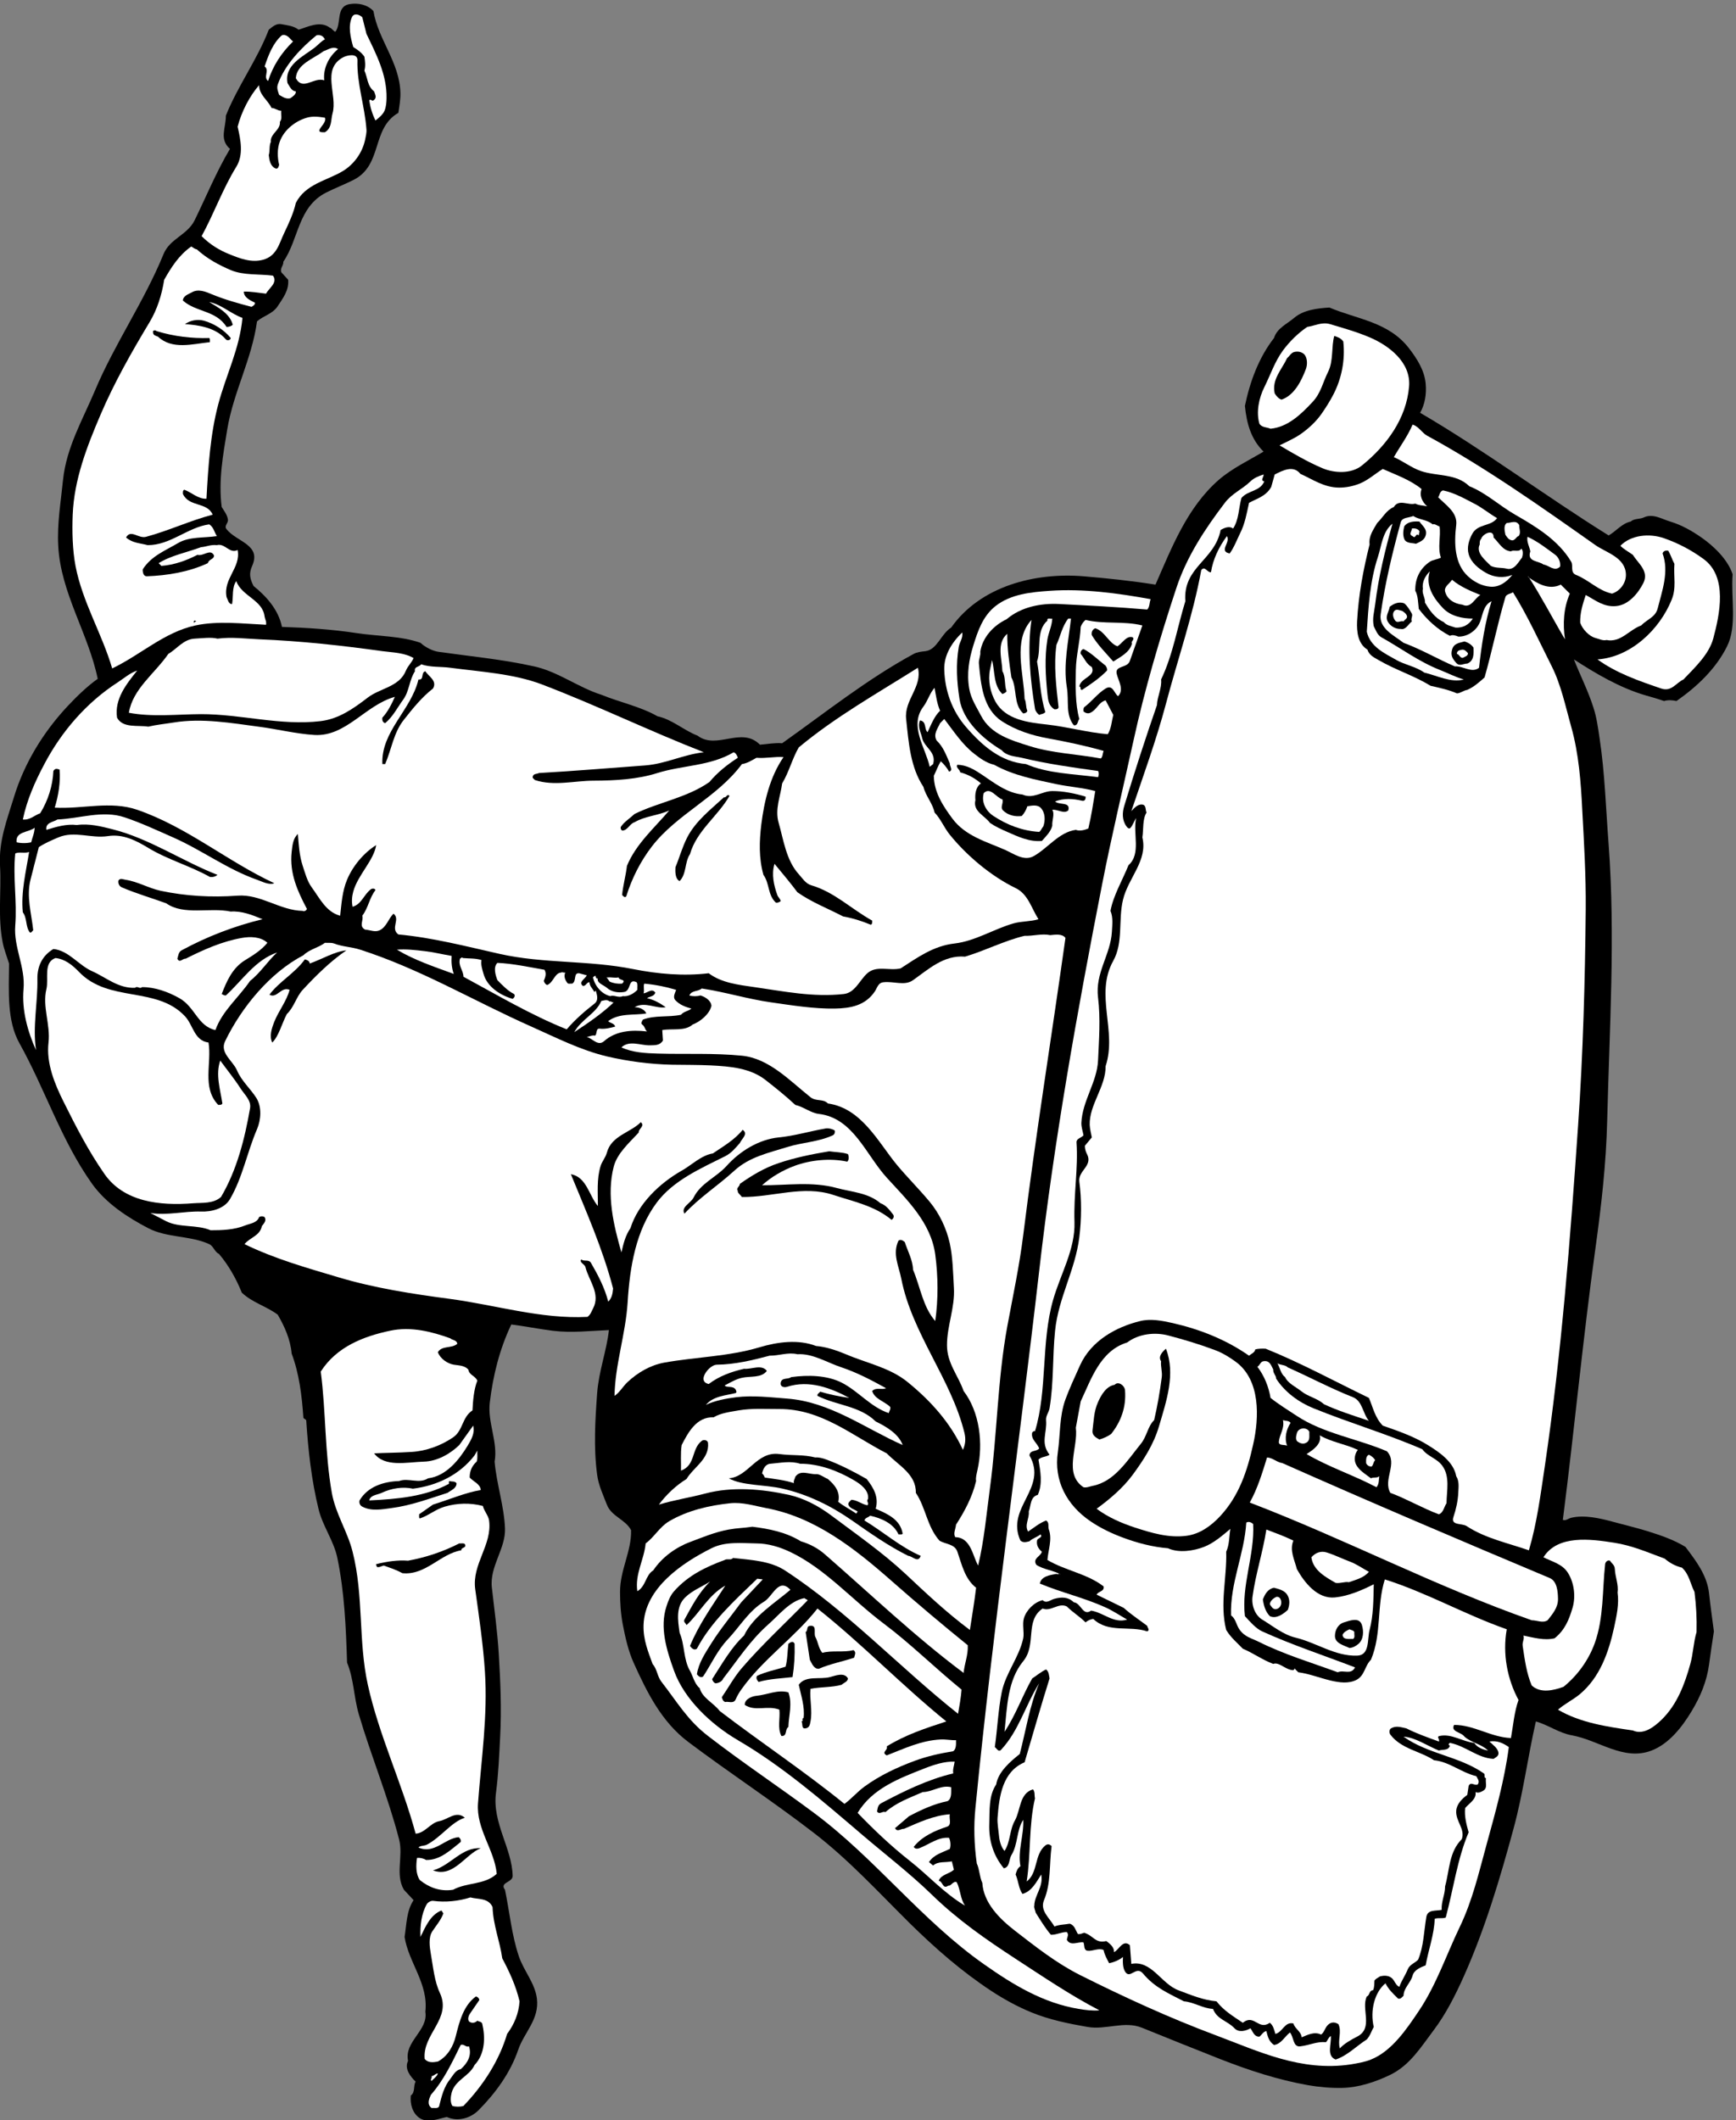 <?xml version="1.0" encoding="UTF-8" standalone="no"?>
<svg
   xmlns:dc="http://purl.org/dc/elements/1.1/"
   xmlns:cc="http://creativecommons.org/ns#"
   xmlns:rdf="http://www.w3.org/1999/02/22-rdf-syntax-ns#"
   xmlns:svg="http://www.w3.org/2000/svg"
   xmlns="http://www.w3.org/2000/svg"
   viewBox="0 0 3382.333 4131.173"
   height="4131.173"
   width="3382.333"
   xml:space="preserve"
   id="svg2"
   version="1.1"><rect x="0" y="0" width="3382.333" height="4131.173" fill="#808080" stroke="none"/><defs
     id="defs6" /><g
     transform="matrix(1.333,0,0,-1.333,0,4131.173)"
     id="g10"><g
       transform="scale(0.211)"
       id="g12"><path
         id="path14"
         style="fill:#000000;fill-opacity:1;fill-rule:nonzero;stroke:none"
         d="m 2586.77,14611.4 c 33.6,-200.6 180.77,-353.5 186.93,-566 1.41,-43 -7.1,-94.6 -14.2,-139.1 -189.77,-109.3 -105.53,-362.5 -312.33,-465.6 -61.05,-30.8 -124.93,-54.9 -186.92,-86.2 -197.81,-99.8 -189.77,-323.6 -297.66,-479.8 2.36,-27.5 -23.66,-42.1 -14.2,-72.4 l 47.79,-52.5 c 6.63,-73.4 -36.43,-127.3 -71.93,-182.2 -35.49,-54.9 -98.43,-65.8 -143.86,-106 -35.49,-260.8 -163.26,-489.4 -206.32,-748.7 -28.87,-175.1 -62,-354.9 -38.34,-537.1 17.04,-27.9 38.34,-53.9 43.07,-86.6 4.26,-25.1 -28.87,-42.6 -9.46,-67.2 70.04,-88.5 243.23,-106.5 177.45,-254.1 -24.13,-53.5 -15.14,-89.9 9.47,-139.1 90.86,-72.9 173.67,-167.1 196.86,-283.5 172.26,-5.7 348.29,-17 518.18,-43.1 145.76,-22.2 304.76,-18.9 441.52,-67.2 33.13,-31.2 85.18,-56.8 124.93,-62.4 220.05,-31.3 440.58,-51.6 662.05,-100.8 166.1,-36.5 306.18,-146.26 465.65,-196.42 129.67,-53 274,-82.81 388.52,-149.06 101.27,-21.3 181.24,-97.02 278.26,-134.4 132.97,-101.27 303.34,67.2 432.05,-62.47 51.11,3.79 102.22,14.2 153.8,9.94 299.08,212 586.33,442.47 911.44,619.01 24.6,13.2 53.47,15.6 81.86,18.9 80.92,10.9 106,118.3 177.46,163.3 203.96,289.1 583.02,382.8 916.64,355.4 166.1,-14.2 332.2,-31.3 498.78,-57.8 113.58,259.3 219.1,533.3 436.79,724.5 93.22,81 207.74,134.9 311.85,196.9 -88.49,87.1 -117.36,197.8 -129.19,316.6 34.55,167 95.59,334.1 201.6,470.4 21.29,68.6 89.91,97 139.13,139.1 65.3,55.8 161.36,66.7 244.65,71.9 189.29,-80.9 410.29,-98.4 551.79,-283 55.36,-71.9 106.94,-152.8 114.99,-244.6 6.62,-71.5 -5.21,-142.9 -38.33,-201.6 449.56,-262.7 865.06,-575 1305.66,-849.5 48.7,26.5 93.2,84.7 153.3,96.1 24.6,23.2 62.5,14.7 91.3,28.9 62.5,29.3 125.4,-12.3 182.2,-28.9 78.6,-23.7 150,-64.4 215.8,-110.3 82.8,-57.7 181.7,-150 216.3,-254.5 -12.8,-166.2 32.2,-356.9 -38.4,-499.3 -78,-157.1 -209.1,-280.15 -350.6,-379.06 -27,6.16 -58.2,8.52 -86.1,0 -41.7,14.67 -82.4,26.5 -125,38.34 -181.7,52.52 -352.5,154.72 -499.2,249.82 43.5,-110.2 97,-214.33 134.4,-331.22 23.2,-69.57 32.6,-143.39 43.5,-215.79 36.9,-243.71 43.5,-488.85 62.5,-734.45 47.3,-636.96 5.6,-1276.29 -10,-1914.67 -7.1,-296.24 -40.7,-590.11 -81.4,-883.04 -86.6,-625.13 -145.7,-1255.47 -225.7,-1881.07 18.9,-8.52 37.4,9.46 57.7,14.19 90,22.25 201.6,-3.31 292.5,-28.39 77.1,-21.29 158.5,-40.22 230.5,-62.46 92.2,-28.87 185,-59.63 268.7,-110.74 69.1,-92.28 149.6,-194.02 163.3,-321.32 9.5,-87.55 22.3,-175.57 33.6,-264.06 -11.8,-76.19 -23.7,-157.11 -33.6,-229.99 -16.1,-118.3 -60.6,-222.89 -120.2,-321.79 -66.2,-110.74 -157.6,-227.15 -278.2,-273.52 -193.6,-74.3 -365.4,71.93 -551.8,105.52 -89,15.62 -163.3,71.93 -249.4,96.07 -55.9,-245.13 -87.1,-493.1 -153.8,-739.18 -94.7,-349.71 -198.3,-697.54 -345.5,-1026.899 -57.7,-128.718 -123,-258.855 -206.3,-369.589 -89.91,-119.254 -166.57,-245.606 -302.39,-311.856 -103.64,-50.164 -219.1,-88.023 -331.26,-90.863 -79.97,-1.891 -163.74,5.68 -239.92,18.93 -208.69,37.386 -406.5,102.218 -599.58,177.46 -185.03,72.879 -368.17,146.7 -551.78,220.997 -120.67,48.269 -247.97,-17.036 -374.32,4.734 -131.56,22.711 -265.96,50.16 -388.99,100.793 -97.49,39.754 -192.61,92.281 -278.26,148.598 -204.44,134.395 -385.68,292.455 -566.45,470.385 -216.27,214.37 -420.7,437.73 -662.04,623.71 -283.94,219.1 -582.55,414.07 -868.38,628.92 -186.92,139.6 -288.19,345.45 -379.52,547.05 -38.81,85.65 -59.16,178.88 -76.66,268.79 -14.2,74.3 -18.93,153.8 -18.93,225.25 0,154.28 79.5,279.21 76.66,427.33 -38.33,74.77 -136.29,95.12 -167.99,177.46 -26.03,67.67 -57.74,133.92 -67.2,206.32 -25.56,188.35 -13.73,378.59 0,566.46 10.88,149.06 66.72,298.6 81.39,436.31 -129.19,-5.21 -258.38,-20.82 -388.52,-4.73 -95.59,12.3 -192.6,31.23 -287.72,43.53 -81.87,-172.72 -126.83,-354.92 -149.06,-542.31 -16.09,-135.82 57.73,-273.53 33.59,-407.92 13.73,-156.17 65.31,-305.24 71.93,-460.93 6.16,-141.49 -108.36,-264.53 -90.86,-412.65 17.04,-152.38 38.81,-307.12 47.8,-460.45 11.36,-190.71 19.88,-380.47 9.47,-571.18 -6.63,-129.19 -11.84,-259.8 -28.87,-388.99 -27.45,-206.8 111.68,-384.73 115.47,-575.45 0.94,-46.37 -93.7,-43.53 -53.01,-96.06 31.71,-153.8 46.38,-314.22 96.07,-460.92 34.07,-101.27 111.21,-184.562 124.93,-292.457 17.98,-144.804 -88.49,-234.246 -129.66,-355.39 C 3535.59,330.414 3435.27,191.758 3316.01,71.086 3261.59,15.719 3172.15,-12.199 3095.02,23.293 c -59.16,-12.305 -134.88,-45.906 -191.66,-5.207 -44.48,32.18 -63.89,91.805 -57.73,153.797 32.65,23.187 15.61,67.199 33.6,96.066 -37.86,36.91 -79.51,90.86 -52.53,143.86 -27.92,135.343 141.49,210.113 119.72,340.722 22.24,194.496 -116.41,340.719 -143.86,518.179 13.73,85.18 12.78,180.78 62.47,254.6 l -67.2,71.93 c -61.99,107.9 -2.37,230.46 -33.6,350.19 -76.19,294.34 -192.6,573.55 -278.26,863.63 -35.96,122.1 -33.59,241.35 -81.86,360.13 -7.57,241.82 -17.51,484.11 -67.2,724.51 -24.61,118.78 -100.8,219.1 -129.66,335.99 -49.7,201.59 -72.88,414.07 -86.13,618.98 l -19.41,14.67 c -10.41,155.21 -29.33,307.59 -81.39,446.25 -8.99,98.91 -48.74,186.45 -96.07,268.79 -76.18,58.21 -176.51,83.76 -249.39,153.33 -38.32,95.59 -91.33,189.76 -158.52,268.79 -28.87,11.36 -36.92,53.47 -67.2,67.2 -131.09,60.1 -293.41,43.06 -422.12,110.26 -141.497,73.82 -291.508,170.83 -388.993,307.12 -213.898,300.5 -324.16,652.58 -503.511,974.37 -87.547,156.64 -73.352,357.29 -71.934,551.78 -14.668,47.8 -33.598,94.65 -43.535,143.87 -35.492,176.98 -8.992,357.76 -18.93,532.85 -9.937,173.2 49.219,321.32 96.066,475.12 71.929,236.14 203.488,451.45 373.847,633.18 62.465,66.25 133.449,135.34 206.801,187.39 -64.359,314.26 -256.488,593.86 -273.527,921.36 -8.516,153.3 17.984,303.8 33.129,455.7 23.66,226.7 135.816,416.9 220.996,619 136.761,325.1 341.195,617.6 475.12,945.5 43.54,107.9 164.68,131.6 215.79,235.2 80.92,165.6 151.43,337.9 244.66,494.1 -76.19,67.2 -28.4,143.3 -28.4,230.4 81.87,205.4 217.69,388.1 297.19,595.3 25.55,20.4 52.53,45 86.6,38.4 41.17,-8.1 85.65,-11.4 119.73,-38.4 66.72,20.4 149.06,63.9 216.26,14.2 11.36,-2.3 23.66,-22.7 38.33,-28.8 45.43,55.3 0,176.5 100.8,192.1 56.79,9 120.67,-2.8 163.26,-48.3" /><path
         id="path16"
         style="fill:#ffffff;fill-opacity:1;fill-rule:nonzero;stroke:none"
         d="m 2538.5,14453.4 c 67.2,-140.6 142.44,-282.1 139.13,-446.3 -0.47,-26 -2.84,-60.6 -14.2,-86.6 -11.35,-26.5 -39.75,-49.7 -62.46,-67.2 -21.77,43.6 -35.97,89.9 -43.07,139.1 9.47,14.7 16.57,-7.5 28.87,0 26.98,18 11.83,39.8 4.73,62.5 -48.27,37.4 -44.95,96.1 -67.2,143.9 9,34.5 4.74,62.4 0,96 -18.92,29.4 -49.21,49.7 -77.13,67.2 -20.35,68.7 -36.44,145.8 -9.47,206.4 14.68,33.1 53.95,17.5 71.94,0 l 28.86,-115" /><path
         id="path18"
         style="fill:#ffffff;fill-opacity:1;fill-rule:nonzero;stroke:none"
         d="m 2029.79,14400.4 c -82.82,-80.5 -140.08,-171.3 -172.73,-273.6 -36.44,28 12.77,73.4 -24.14,100.8 26.5,78.1 57.26,161.9 120.2,216.3 35.97,10.4 53.48,-24.1 76.67,-43.5" /><path
         id="path20"
         style="fill:#ffffff;fill-opacity:1;fill-rule:nonzero;stroke:none"
         d="m 2250.78,14415 c -20.35,-8 -47.32,-38.3 -71.93,-57.7 -78.56,-60.6 -210.58,-119.2 -187.4,-244.7 14.68,-21.7 26.98,-55.8 57.74,-57.7 2.36,-22.2 -23.67,-36.9 -38.33,-47.8 -32.18,-7.1 -53.48,10.9 -77.14,23.7 -7.57,22.2 -18.46,45.9 -9.47,72.4 49.69,139.6 166.11,256.5 268.8,340.7 29.34,4.7 44.48,-5.2 57.73,-28.9" /><path
         id="path22"
         style="fill:#ffffff;fill-opacity:1;fill-rule:nonzero;stroke:none"
         d="m 2341.64,14347.8 c -63.89,-51.5 -104.59,-133.9 -95.59,-216.2 -73.82,24.1 -147.65,-75.3 -196.86,14.6 6.62,98.9 123.51,134.9 191.65,187 31.23,9.9 67.2,38.3 100.8,14.6" /><path
         id="path24"
         style="fill:#ffffff;fill-opacity:1;fill-rule:nonzero;stroke:none"
         d="m 2476.04,14270.7 c -4.74,-161.8 50.63,-316.1 62.46,-479.8 1.89,-21.3 -4.73,-48.3 -9.46,-72 -18.46,-85.2 -73.35,-167 -153.8,-215.8 -110.74,-66.7 -258.38,-88.9 -326.05,-221 -14.67,-68.1 -49.22,-142.9 -81.87,-211 -33.6,-70.5 -49.69,-155.7 -143.86,-182.2 -83.29,-23.2 -163.26,9.4 -235.19,38.3 -69.57,27.5 -134.4,67.7 -191.66,124.9 87.55,160 146.23,328 239.93,479.9 52.05,84.7 30.28,188.3 9.46,278.3 27.45,105.5 82.34,210.5 148.59,287.7 1.89,-69.6 58.21,-99.9 86.6,-158.1 25.08,0.5 42.12,-19.9 67.2,-19.4 -3.78,-31.2 8.52,-51.6 -9.46,-76.6 5.68,-57.8 -69.1,-81.4 -62.47,-139.2 -12.78,-20.8 -5.68,-62.4 -14.67,-91.3 3.78,-34.6 10.88,-74.8 43.53,-90.9 19.41,-10.4 24.61,10.4 28.4,23.7 -12.31,49.2 -14.67,111.2 5.21,163.3 30.28,80.4 107.89,140.5 186.92,163.2 40.22,11.9 84.23,6.6 124.93,0 20.35,-42.1 -96.54,-106.5 0,-100.8 49.69,29.8 40.22,84.7 52.53,129.7 36.91,128.7 -79.03,304.7 71.93,388.5 27.92,15.6 102.22,31.7 100.8,-19.4" /><path
         id="path26"
         style="fill:#ffffff;fill-opacity:1;fill-rule:nonzero;stroke:none"
         d="m 1363.01,12960.8 c 71.45,-64.8 150.96,-107.9 235.19,-143.8 88.02,-37.4 194.97,-26.1 292.46,-38.4 35.96,-48.2 -27.45,-86.1 -47.8,-124.9 -51.11,6.1 -105.53,15.6 -153.8,14.2 -0.47,-39.3 43.07,-60.6 76.66,-76.7 2.84,-13.7 -13.72,-23.6 -23.66,-28.8 -93.22,24.6 -185.5,50.1 -273.52,86.6 -41.65,17.5 -94.17,40.2 -139.13,14.2 -23.66,-13.8 -60.57,-23.2 -62.46,-57.3 92.27,-81.9 228.56,-66.3 302.39,-182.7 16.56,0 31.23,4.8 43.06,14.7 -20.35,79 -101.27,119.7 -163.26,158.1 85.18,-17.1 149.06,-81 230.46,-110.3 -20.35,-214.8 -113.58,-394.2 -168,-599.6 -54.42,-204.9 -69.09,-429.2 -81.39,-653 -57.74,-2.9 -104.11,44.9 -153.8,62.4 -11.83,-5.6 -8.99,-18 -9.46,-28.8 42.11,-92.8 167.51,-54 206.32,-143.9 -161.37,-42.6 -300.5,-109.8 -460.92,-153.3 -53.002,-15.2 -106.475,54.9 -139.131,-4.8 44.484,-39.2 97.484,-38.8 149.071,-53 157.58,-1.4 276.36,123.1 426.85,143.9 30.28,-18 35.49,-54.4 53,-81.4 -90.86,-13.7 -192.13,-2.4 -268.8,-48.3 -89.91,-53 -185.03,-88.9 -244.652,-182.1 -0.95,-20.4 4.73,-48.8 28.862,-47.8 141.5,5.2 290.09,29.3 422.12,90.8 7.57,28.9 42.59,25.6 43.06,53 -25.08,51.1 -72.4,-7.1 -114.99,4.7 -77.61,-39.7 -159,-69.5 -249.86,-76.6 l -18.93,18.9 c 86.13,54 194.97,73.8 292.93,110.7 38.8,2.9 65.77,19 110.26,14.2 56.31,15.7 88.49,-62.4 143.86,-33.6 24.13,-123.5 -101.27,-196.8 -76.66,-326.5 9.46,-17 13.25,-49.7 38.33,-47.8 9.46,53 -2.37,114.5 28.87,158.6 38.8,-105.6 182.66,-129.2 196.38,-245.2 2.84,-18.9 14.2,-35 9.94,-57.2 -160.9,7.5 -333.63,28.8 -489.79,-4.8 -215.79,-46.8 -379.054,-203.5 -575.914,-297.6 -70.511,240.8 -206.328,459.9 -254.125,710.3 -20.82,109.8 -24.133,239.4 -19.398,354.9 9.937,244.2 98.43,471.3 192.129,690.9 96.062,224.8 215.316,434.4 340.718,643.1 53,88.5 84.24,188.4 100.8,293 49.69,87 101.27,169.8 187.4,230.4 9.46,-3.8 23.19,-18 38.33,-19.4" /><path
         id="path28"
         style="fill:#000000;fill-opacity:1;fill-rule:nonzero;stroke:none"
         d="m 1410.8,12466.8 c 67.2,-18 140.55,-62.5 187.4,-120.2 -1.42,-17.5 -26.02,-19.4 -33.6,-9.5 -70.98,82.8 -194.02,99.9 -283.46,105.5 37.39,26.5 87.55,35.5 129.66,24.2" /><path
         id="path30"
         style="fill:#ffffff;fill-opacity:1;fill-rule:nonzero;stroke:none"
         d="m 9487.35,12351.3 c 128.24,-54.4 287.72,-169.9 273.53,-340.7 -18.46,-220.5 -152.86,-406.5 -326.53,-547.1 -74.3,-60.1 -193.08,-53.4 -273.53,-18.9 -103.16,43.5 -200.17,100.8 -297.18,158.1 44.96,22.7 98.9,45.9 143.86,76.6 54.42,37.4 110.26,88.5 148.59,144.4 26.98,38.8 57.74,87 81.87,134.3 54.9,107.5 81.4,233.8 67.2,364.4 -17.51,24.6 -38.81,30.3 -62.47,38.4 -21.3,-74.8 -4.26,-171.8 -43.06,-249.4 -35.49,-70.1 -49.22,-145.8 -106,-206.4 -82.82,-89.4 -173.68,-175.5 -292.46,-186.9 -26.03,11.4 -57.73,7.1 -76.66,33.6 -24.61,81.4 -3.31,180.3 33.6,254.1 42.59,85.2 71.93,176.6 129.19,254.6 46.85,63 105.06,120.2 168,162.8 55.84,9 102.21,36 158.53,19.4 89.44,-26.9 184.55,-53.4 273.52,-91.3" /><path
         id="path32"
         style="fill:#000000;fill-opacity:1;fill-rule:nonzero;stroke:none"
         d="m 1084.28,12394.4 c 119.72,-37 246.08,-51.6 364.86,-47.8 7.09,-6.7 4.73,-18.5 4.73,-28.9 -120.2,-12.3 -260.28,-54.9 -359.66,38.3 -13.25,4.8 -35.01,10 -33.59,28.9 -6.16,17 17.51,17.5 23.66,9.5" /><path
         id="path34"
         style="fill:#000000;fill-opacity:1;fill-rule:nonzero;stroke:none"
         d="m 9031.63,12236.3 c 25.08,-21.8 26.98,-72.9 14.2,-105.5 -30.76,-80.5 -79.03,-180.3 -167.99,-211.1 -19.88,4.7 -37.39,26 -47.8,43.1 -21.77,96.5 49.69,166.1 86.12,244.6 20.36,17.5 27.93,38.4 53.01,43.1 23.19,4.7 45.9,-0.5 62.46,-14.2" /><path
         id="path36"
         style="fill:#ffffff;fill-opacity:1;fill-rule:nonzero;stroke:none"
         d="m 9885.81,11669.9 c 406.49,-221.5 787.49,-491.3 1165.99,-758.2 73.9,-52 206.8,-84.7 211.1,-201.5 2.4,-60.6 -40.2,-116.5 -96.1,-134.4 -96.5,20.8 -159,93.7 -249.4,129.6 -42.6,17.5 -17,63 -33.6,91.4 -89.4,150.4 -245.6,243.7 -388.5,326 -106.9,61.1 -203,151.9 -317,196.9 -92.8,90.4 -224.35,67.2 -336.03,105.5 -66.25,22.7 -122.57,68.6 -186.93,96.1 43.07,74.7 96.54,146.2 129.67,225.2 40.22,-9.9 64.83,-56.8 100.8,-76.6" /><path
         id="path38"
         style="fill:#ffffff;fill-opacity:1;fill-rule:nonzero;stroke:none"
         d="m 9007.5,11405.8 c 86.13,-38.8 164.21,-95.1 268.79,-95.6 48.27,0 95.12,9 143.86,28.4 57.74,24.1 105.53,67.2 158.53,100.8 91.81,-41.2 190.71,-75.3 268.8,-139.1 -16.57,-45.9 3.78,-88.5 38.33,-119.8 -26.98,6.7 -57.74,5.2 -81.87,19 -46.85,-14.7 -114.05,34.5 -148.6,-23.7 -53,-22.2 -76.66,-73.8 -115.46,-110.7 -25.56,-45.9 -59.63,-88.5 -52.53,-148.6 -43.06,-171.3 -76.66,-348.3 -86.6,-532.9 -3.31,-74.7 6.63,-156.1 72.4,-196.4 10.42,-38.3 48.74,-55.8 76.67,-71.9 117.83,-68.6 245.13,-107.4 359.65,-177.93 60.57,-13.72 126.83,-27.92 182.63,-52.53 23.2,0 46.9,20.83 72,24.14 47.3,21.29 81.8,52.53 119.7,86.13 52.5,184.09 89.9,372.39 144.3,556.49 5.7,20.8 35,22.3 52.6,33.6 101.2,-162.8 182.1,-341.2 268.7,-513.4 65.4,-130.64 94.7,-276.87 134.4,-417.42 52.6,-185.97 67.2,-383.31 76.7,-575.91 12.3,-228.57 26,-457.14 24.1,-686.18 -4.7,-500.2 -18.4,-1002.29 -53,-1502.02 -54.4,-789.81 -114.5,-1573.95 -230,-2356.19 -29.8,-197.81 -54.8,-397.04 -110.7,-585.38 -145.7,50.63 -302.4,82.82 -431.6,168 -32.1,20.82 -111.2,2.36 -91.3,61.99 18.5,54.89 31.2,113.1 33.6,167.99 2.4,43.54 7.1,81.87 -14.2,115.47 -17.5,99.85 -118.31,167.05 -196.86,215.79 -97.49,60.57 -205.38,97.01 -311.86,134.4 -54.89,56.31 -67.2,125.4 -96.06,192.12 -238.03,115.47 -475.59,244.19 -715.05,340.73 -24.13,1.42 -53.94,0.47 -71.93,-4.73 -4.26,-23.19 -27.92,-29.82 -43.53,-43.54 -160.43,112.15 -340.73,182.67 -527.65,225.73 -73.82,16.56 -152.38,32.18 -225.73,14.19 -168,-40.69 -340.72,-136.76 -417.38,-307.12 -34.55,-77.13 -73.83,-161.37 -100.8,-235.19 -42.59,-116.89 -35.5,-245.61 -52.53,-364.39 -29.81,-199.7 61.99,-368.64 225.25,-479.85 71.46,-48.74 150.49,-86.12 230.47,-115.47 98.43,-36.43 202.54,-63.41 307.12,-71.92 74.77,-34.55 176.99,-18.46 249.39,9.46 67.2,26.03 127.77,78.55 182.67,124.93 -9,-51.58 -5.68,-107.9 -28.87,-158.53 5.68,-180.3 -45.91,-361.07 0,-541.84 33.6,-54.9 72.88,-85.18 114.99,-129.67 71.93,-30.29 137.24,-78.08 211.06,-105.53 38.81,16.57 86.13,-42.59 139.13,-43.53 3.31,5.2 11.83,7.57 9.94,14.67 5.21,-15.15 13.72,-16.09 23.66,-28.87 77.61,-10.41 146.7,-38.8 225.73,-57.73 59.62,-13.72 123.04,-22.72 177.46,4.73 58.2,29.81 57.26,97.49 100.8,139.6 75.71,180.3 38.33,373.85 96.06,556.52 291.03,-91.81 555.52,-244.19 844.72,-345.46 -30.8,-169.42 4.2,-347.35 81.4,-489.79 -29.8,-82.81 -36.5,-175.57 -52.5,-263.59 -138.7,5.21 -257.5,91.81 -393.8,90.86 -26.5,-48.27 50.7,-49.21 72,-81.39 49.6,-43.06 116.8,-50.63 163.2,-96.06 -36.4,6.62 -74.3,20.34 -96,53 -82.9,8.99 -157.6,66.25 -239.97,47.79 -24.6,-5.2 4.26,-22.71 -4.73,-38.33 -76.19,27.92 -152.85,54.42 -225.73,91.33 -37.38,7.58 -70.04,20.35 -105.53,0 -13.72,-8.04 -13.25,-32.18 -4.73,-43.53 75.24,-99.38 203.96,-113.1 302.39,-177.46 107.9,-10.89 188.3,-85.66 292.9,-110.27 7.1,-17.03 27,-35.01 9.5,-57.73 -24.1,-9.94 -47.3,22.24 -62.5,-9.46 l -9.4,-62.47 c -37.9,-27.45 -73.9,-65.3 -76.7,-110.26 -5.2,-71.93 64.4,-127.3 38.3,-196.86 -88.9,-88.02 -84.2,-214.85 -115.4,-326.53 0,-57.26 -27.01,-104.11 -23.69,-162.79 -38.81,-8.99 -96.54,4.26 -106.01,-48.27 -17.03,-99.38 -18.46,-206.32 -57.26,-297.18 -19.88,-21.77 -58.68,-33.13 -71.93,-67.2 -16.56,-41.65 -43.53,-78.081 -57.73,-120.202 -16.57,4.262 -28.39,26.976 -38.34,43.066 -22.71,36.906 -62.46,37.386 -96.06,28.867 -12.78,-9.464 -27.45,-14.199 -38.33,-28.867 -1.42,-22.715 0.47,-43.539 -9.47,-67.199 -28.86,0 -21.77,-35.965 -43.53,-43.062 -41.65,-84.708 48.74,-220.051 -67.2,-278.258 -43.54,-22.242 -90.39,-49.215 -119.73,-81.395 -16.09,56.313 15.15,114.992 -9.46,167.52 -22.24,14.672 -46.38,16.566 -67.2,0 -26.02,-19.403 -28.39,-54.895 -53,-71.93 -47.8,24.137 -98.9,-4.73 -134.4,-18.93 -4.73,42.121 -45.42,56.789 -57.73,96.067 -61.05,13.722 -73.35,-60.102 -124.46,-72.403 -8.99,27.446 -13.25,56.786 -38.33,77.137 -79.98,-55.844 -107.89,63.883 -187.4,0 -71.45,48.266 -132.5,84.231 -182.19,148.59 -94.17,8.519 -178.4,44.484 -264.06,76.664 -119.73,44.957 -185.98,210.115 -326.05,182.665 l -9.94,129.66 c -49.21,43.07 -76.66,-35.02 -110.26,-48.27 2.84,34.08 -28.4,58.68 -53,76.67 -76.66,-17.99 -86.13,35.96 -153.33,57.73 -13.72,-4.73 -26.97,-10.88 -43.06,-9.46 -16.56,25.08 -22.72,62.93 -57.74,71.93 -35.49,-6.63 -73.34,-5.68 -105.52,-19.41 -31.24,57.74 -102.69,108.85 -71.93,182.67 49.21,117.36 35.49,243.24 52.52,374.32 -13.72,14.2 -28.86,16.09 -43.06,4.73 -79.03,-63.88 -48.74,-188.34 -129.66,-249.86 30.28,190.24 13.24,386.63 57.73,575.92 -5.2,20.35 1.42,46.37 -14.2,62.46 -95.11,-28.86 -84.7,-144.33 -124.93,-215.79 -37.86,-66.72 -30.76,-149.06 -71.93,-211.06 -25.08,28.4 -35.49,72.88 -38.33,105.53 -3.78,41.65 -12.78,86.13 -9.94,124.46 11.36,149.54 33.6,319.43 187.4,384.26 56.79,191.66 111.68,386.63 172.73,580.65 -4.26,22.24 -3.79,46.85 -24.14,62.46 -34.07,-15.61 -63.88,-41.64 -96.06,-62.46 -68.62,-120.2 -113.57,-252.7 -191.66,-369.59 17.98,173.67 20.82,357.29 129.66,489.31 94.65,115.47 9,280.15 134.4,364.86 57.26,-23.66 109.31,42.59 167.52,14.2 44.49,-44.01 85.18,-65.78 129.67,-110.26 15.61,13.25 33.12,20.82 53,24.13 107.42,-100.79 251.28,-44.48 374.32,-86.6 21.3,9.94 0,26.03 0,38.33 -54.89,41.64 -111.21,78.08 -163.26,124.93 l -187.4,91.33 c 11.83,25.09 55.37,20.36 48.27,57.27 -115,88.49 -264.06,108.84 -388.99,182.66 4.26,65.78 35.02,142.44 9.93,211.06 -8.04,20.35 5.68,49.21 -19.4,62.46 -45.9,-17.5 -81.86,-48.26 -124.45,-76.66 -26.98,45.91 9.93,89.92 4.73,139.13 15.61,40.7 9.46,102.22 62.46,114.99 35.02,78.09 17.99,163.74 4.74,244.66 21.29,21.3 53,17.51 76.66,33.6 -65.31,84.24 -16.09,149.54 -24.14,239.93 -2.36,30.28 19.4,53.95 24.14,81.87 29.81,177.93 19.87,357.28 38.33,537.11 23.18,229.51 139.6,419.28 167.99,647.84 15.14,122.57 16.57,262.17 0,384.26 -10.41,77.14 96.07,109.79 53,191.66 -8.99,17.51 -14.66,35.97 -14.66,57.73 l 48.26,57.74 c -5.2,28.39 -13.25,56.78 -14.67,86.12 -4.25,140.55 111.69,264.54 110.26,407.93 80.93,244.18 -77.6,494.99 53,729.71 70.52,126.82 33.61,281.57 67.2,422.11 36.45,153.33 172.73,271.16 134.4,432.06 8.52,58.21 0,126.83 28.87,172.73 -8.52,16.56 -1.89,39.28 -19.41,52.53 -36.43,13.25 -65.77,-21.3 -86.12,-43.07 83.28,247.03 173.2,492.63 239.92,743.91 81.87,310.49 186.45,608.09 244.66,926.09 25.56,32.2 40.7,-18.4 67.2,-14.7 14.19,90.9 55.84,176.1 110.26,249.9 28.4,-43.1 -59.62,-104.6 19.4,-120.2 30.77,41.7 51.59,98.9 71.93,139.1 33.6,66.3 46.38,138.7 62,211.6 55.84,30.3 118.3,45.9 153.8,110.2 l 24.13,86.2 c 56.31,27.9 128.72,66.7 177.46,4.7" /><path
         id="path40"
         style="fill:#ffffff;fill-opacity:1;fill-rule:nonzero;stroke:none"
         d="m 8752.9,11401.1 c 3.79,-16.6 -26.02,-41.7 5.21,-47.8 -30.76,-71.5 -112.15,-60.6 -158.53,-115 -19.4,-70.5 -17.04,-150 -57.73,-211.6 -26.51,20.4 -61.52,3.8 -86.13,-9.4 -42.12,-213.9 -261.7,-255.1 -244.66,-494.1 -54.89,-177 -85.18,-369.6 -168,-542.29 6.63,-59.15 -26.97,-118.31 -28.86,-177.93 -79.98,-231.41 -153.8,-458.56 -225.73,-695.64 -15.15,-48.75 -16.56,-100.33 14.67,-143.87 6.15,-8.99 18.93,-21.29 28.4,-9.46 17.5,20.35 23.66,45.43 38.8,67.2 -24.61,-106.01 36.44,-247.5 -53,-326.53 -42.12,-104.58 -105.54,-210.58 -124.93,-316.59 19.39,-46.84 12.3,-96.06 9.93,-144.33 -8.99,-159.48 -117.36,-284.88 -96.06,-455.72 17.98,-147.64 6.62,-291.03 0,-436.79 -7.1,-150.01 -108.85,-279.2 -115.47,-431.58 -0.95,-29.81 9.94,-57.73 14.67,-86.6 -15.62,-17.51 -49.69,-22.24 -48.27,-47.79 12.31,-183.61 -20.35,-353.5 -14.19,-552.26 6.14,-189.76 -97.02,-360.12 -148.6,-541.84 -83.76,-295.77 -37.86,-622.77 -124.93,-907.18 -8.99,2.84 -13.72,-4.25 -19.4,-9.46 -10.41,-48.27 35.49,-71.93 48.27,-110.74 -19.4,-23.66 -62.94,-8.04 -67.2,-47.79 131.08,-228.57 -167.52,-361.07 -62.47,-590.11 20.83,-16.57 38.33,-10.41 62.47,-4.74 21.29,21.3 51.58,27.45 76.66,47.8 18.46,-24.14 -20.35,-22.24 -24.13,-43.06 -5.68,-35.02 12.77,-59.63 33.6,-77.14 -9,-34.07 -67.2,-45.9 -38.33,-90.86 51.1,-33.6 119.25,-37.38 167.99,-67.2 -10.88,11.84 -16.56,-3.31 -28.87,4.74 -44.01,-8.05 -105.53,-16.1 -114.99,-67.2 148.12,-61.99 303.34,-97.01 450.98,-163.26 54.9,-24.61 102.69,-57.27 153.8,-86.13 -92.75,-29.34 -163.26,48.27 -249.86,61.99 -57.26,-41.64 -69.56,53.48 -119.73,57.73 -38.33,37.86 -84.23,37.39 -134.39,24.14 -26.5,-6.63 -54.43,-35.49 -81.4,-9.46 -59.15,-14.2 -112.63,-68.62 -129.66,-124.94 -12.78,-42.11 3.31,-99.38 -4.74,-139.13 -28.86,-133.45 -122.09,-240.39 -149.06,-374.32 -24.61,-122.56 -30.29,-259.32 -47.8,-379.05 13.25,-9.94 25.56,-37.39 43.07,-19.4 123.51,132.03 168.47,308.54 264.06,460.92 -67.2,-157.12 -91.34,-325.11 -134.4,-489.79 -66.25,-52.53 -149.54,-123.99 -163.26,-211.06 -52.06,-76.19 -44.96,-178.88 -47.8,-273.52 -4.26,-115.94 29.34,-220.53 100.8,-307.13 42.59,8.05 34.54,61.99 52.53,91.33 46.37,74.3 34.07,171.31 81.86,244.66 5.68,-106.94 -39.75,-214.37 -19.4,-321.32 -21.77,-15.14 -27.44,-35.96 -33.6,-57.73 20.35,-44.01 20.35,-96.54 47.8,-134.39 64.36,17.98 95.12,80.44 129.66,134.39 17.04,-85.65 -47.32,-143.39 -47.79,-215.79 -4.26,-13.25 6.62,-32.18 9.46,-48.27 33.13,-52.06 64.36,-105.06 105.53,-153.33 39.75,-0.94 70.98,19.41 110.26,18.93 15.62,-17.51 3.31,-34.07 0,-52.52 23.66,-48.75 79.51,-12.31 115.47,-19.41 8.52,-19.87 -0.47,-54.42 28.87,-57.73 36.44,-3.79 76.66,21.3 110.26,5.21 6.62,-33.13 23.19,-62 38.33,-91.34 35.49,6.63 70.99,22.72 96.06,43.07 -1.41,-31.24 -2.84,-71.93 14.2,-100.8 35.5,-58.208 75.72,44.48 124.93,-14.2 81.4,-97.957 179.83,-138.652 283,-192.129 68.61,-5.203 131.55,-49.688 201.58,-52.527 28.87,-74.77 96.54,-79.5 149.07,-134.395 28.4,-30.762 77.14,-19.402 110.26,0 16.09,-20.348 24.61,-59.629 62.47,-57.734 16.09,12.777 27.45,35.965 47.79,38.332 9,-35.492 16.57,-71.461 53.01,-96.067 50.16,6.625 73.35,57.735 110.26,86.602 27.45,-30.762 19.88,-103.164 71.93,-96.067 70.04,8.993 110.73,34.071 177.46,28.868 10.88,9.937 16.09,31.234 33.6,43.062 6.15,-54.422 -32.18,-137.707 33.6,-163.262 80.45,26.028 143.86,93.227 215.79,139.129 23.66,26.028 32.18,57.735 48.27,86.602 -26.51,112.152 5.2,240.394 81.39,302.391 18.46,-39.75 53,-72.879 86.6,-105.532 17.99,-6.152 26.97,8.992 38.33,18.93 0.95,54.895 48.75,88.492 62.47,139.127 10.41,40.22 56.31,58.21 90.86,71.93 18.93,107.42 59.15,212.95 62.46,321.8 22.72,9.93 53.95,-0.48 76.67,9.46 53,197.34 80.4,406.98 158.5,590.11 -15.1,53.01 -30.7,112.16 -24.1,168 26,32.18 80,60.57 71.9,110.73 19,-8.99 36.9,0 53,9.47 33.1,18.93 13.3,57.73 19.4,86.12 -18.9,5.68 -3.3,26.03 -14.6,33.6 -171.3,119.73 -386.19,132.98 -556.56,254.6 78.56,-3.79 163.74,-62.94 244.66,-96.06 26.03,9.46 65.3,-2.84 76.7,33.59 -11.4,4.26 -11.4,12.78 0,19.41 109.8,-21.3 191.6,-105.54 302.4,-110.74 17,12.31 37.3,19.88 33.6,43.54 -4.8,31.7 -41.2,55.84 -62.5,76.66 53.9,8.99 95.6,-11.36 134.4,-38.33 -29.4,-228.1 -93.7,-454.77 -153.3,-671.98 -53.5,-194.5 -97.5,-389.47 -187.4,-575.92 -92.8,-193.07 -161.88,-400.82 -283.03,-580.648 -82.34,-122.09 -185.5,-277.782 -331.25,-335.989 -44.49,-17.98 -94.18,-26.027 -139.13,-33.597 -345.46,-52.528 -641.23,91.332 -935.57,201.594 -321.8,120.199 -634.6,264.058 -940.77,417.38 -166.11,83.77 -307.6,196.39 -450.99,307.13 -109.79,85.18 -216.73,193.54 -225.73,331.26 -19.87,42.11 -18.45,92.27 -38.33,134.39 -17.98,128.25 -22.24,258.38 -9.46,383.79 122.09,1246 299.08,2477.81 441.52,3719.08 102.69,900.08 262.16,1790.69 436.78,2682.72 64.84,331.73 143.39,658.73 215.8,988.57 78.55,360.12 183.61,715.01 297.65,1060.51 71.46,217.2 198.29,409.8 336,590.6 49.68,65.7 118.78,92.2 177.45,148.6 25.09,24.6 58.68,37.3 90.86,47.8" /><path
         id="path42"
         style="fill:#ffffff;fill-opacity:1;fill-rule:nonzero;stroke:none"
         d="m 10211.9,11199.5 c 55.8,-28.4 101.2,-67.2 158.5,-100.8 -42.1,-59.2 -133.9,-36.5 -172.7,-110.3 -22.8,-43.1 -37.4,-92.7 -24.2,-139.1 17.1,-58.7 66.8,-98.9 120.2,-129.7 55.4,-31.7 121.6,-38.3 182.2,-14.2 -38.3,-47.8 -89.9,-87.5 -153.8,-81.4 -58.2,5.2 -110.2,32.2 -153.3,72 -93.2,85.1 -97,226.2 -81.4,354.9 10.4,87 -70.5,137.2 -124.93,192.1 11.35,16.1 9.94,41.2 33.6,47.8 78.03,-16.1 146.23,-55.4 215.83,-91.3" /><path
         id="path44"
         style="fill:#ffffff;fill-opacity:1;fill-rule:nonzero;stroke:none"
         d="m 9924.14,11055.6 c 14.67,6.6 31.7,-10.9 47.79,-14.2 10.41,-71.5 -15.14,-146.7 9.47,-216.3 -23.67,-12.7 -54.42,-13.7 -76.66,-28.3 -71.94,-48.8 -103.17,-121.2 -100.8,-201.6 19.4,-33.2 18.93,-82.4 24.13,-125 57.74,-76.6 129.66,-142.9 215.83,-186.9 17,10.4 44.4,0.9 57.7,-5.2 60.6,-1.4 117.4,36 143.9,86.6 27.4,53.5 23.6,128.2 86.6,158.5 -45.9,-149 -69.6,-307.1 -86.6,-460.9 -50.2,-40.2 -109.4,13.7 -168,9.5 -117.4,50.1 -231.45,117.8 -354.96,163.2 -61.99,49.2 -172.25,98.5 -158.52,196.9 30.28,216.3 81.86,429.2 139.12,638.4 9.94,35 57.26,30.3 86.6,43 42.12,-26.5 95.12,-24.1 134.4,-57.7" /><path
         id="path46"
         style="fill:#000000;fill-opacity:1;fill-rule:nonzero;stroke:none"
         d="m 9832.8,11075 c 19.88,-30.3 55.84,-51.1 43.07,-96.1 -8.99,-33.6 -40.7,-44.4 -67.2,-57.7 -28.39,7.1 -68.62,1.4 -81.39,33.6 -10.89,28.4 -6.63,58.7 0,86.6 22.24,32.7 64.35,36.4 105.52,33.6" /><path
         id="path48"
         style="fill:#ffffff;fill-opacity:1;fill-rule:nonzero;stroke:none"
         d="m 10523.7,11050.9 c -0.9,-25.1 14.7,-55.9 -4.7,-76.7 -14.7,-2.4 -25.6,-34.1 -47.8,-28.9 -21.8,4.8 -31.2,20.4 -43.1,38.4 -4.2,24.1 -15.1,63.4 9.5,81.4 31.2,0.9 64.8,22.2 86.1,-14.2" /><path
         id="path50"
         style="fill:#ffffff;fill-opacity:1;fill-rule:nonzero;stroke:none"
         d="m 9645.88,11060.3 c -50.63,-182.6 -96.54,-366.2 -120.2,-561.2 -6.62,-53.5 -20.82,-93.2 -9.46,-149.1 12.3,-23.2 24.6,-61 52.53,-76.6 133.92,-74.3 257.9,-168 403.18,-225.3 56.27,-22.2 109.77,-50.15 167.97,-67.19 -89.9,-24.14 -185.47,27.49 -273.49,47.79 -58.68,42.1 -136.3,54.4 -192.14,86.6 -85.18,48.3 -182.19,91.8 -206.32,196.4 11.35,173.7 22.24,353 77.14,518.6 25.55,79.1 32.17,176.1 100.79,230" /><path
         id="path52"
         style="fill:#ffffff;fill-opacity:1;fill-rule:nonzero;stroke:none"
         d="m 9832.8,11007.8 -4.73,-28.9 c -22.71,22.3 -19.87,-29.3 -43.06,-4.7 -30.76,11.4 -3.31,35.5 -4.73,52.5 21.29,3.4 43.53,-2.3 52.52,-18.9" /><path
         id="path54"
         style="fill:#ffffff;fill-opacity:1;fill-rule:nonzero;stroke:none"
         d="m 10346.3,10964.7 c 37.8,-37.3 64.3,-91.8 120.2,-96 20.8,13.7 56.7,-9 71.9,18.9 14.7,-14.7 10.9,-44.5 4.7,-62.5 -25.1,-29.8 -53,-89.9 -105.5,-76.6 -35,9 -75.3,1.9 -110.3,19.4 -35,36.9 -106,88.5 -77.1,148.6 0,8.5 -1.4,28.8 9.9,38.3 10.4,36 88.5,72.9 86.2,9.9" /><path
         id="path56"
         style="fill:#ffffff;fill-opacity:1;fill-rule:nonzero;stroke:none"
         d="m 11800.5,10815.7 c 168.4,-122.1 112.6,-383.3 67.2,-551.8 -30.3,-109.8 -125.4,-197.8 -206.4,-282.99 -50.6,-22.24 -81.8,-87.07 -153.7,-62.46 -154.3,52.52 -309.5,105.95 -441.6,201.55 230,16.1 429.7,205.9 513.5,412.7 34.5,83.8 12.8,159.9 19.4,249.4 -16.1,29.3 -25.1,62.4 -43.1,91.3 -17,2.9 -34.5,-2.4 -38.8,-19.4 46.4,-126.3 -3.8,-260.3 -33.6,-379 -15.1,-63 -73.3,-76.7 -115,-119.8 -85.2,-31.2 -140.1,-119.7 -239.9,-100.8 -24.6,-6.6 -51.6,7.6 -76.7,14.2 -44.9,11.9 -90.8,62 -105.5,105.6 -1.9,70.5 18.5,131 38.3,192.1 66.8,-35.5 124,-85.2 211.1,-76.7 87.1,8.1 152.4,89.9 187.4,158.1 42.6,83.3 -35,136.7 -72.4,196.8 -28.4,20.9 -59.6,36.5 -86.1,62.5 72.4,74.8 199.7,88.5 302.4,52.5 98.4,-34.5 188.8,-81.8 273.5,-143.8" /><path
         id="path58"
         style="fill:#ffffff;fill-opacity:1;fill-rule:nonzero;stroke:none"
         d="m 10773.6,10844.5 c 21.3,-16 37.8,-47.7 33.6,-81.3 -38.4,-38.9 -77.2,9.4 -115.5,14.1 -34.1,27 -116.4,17.6 -90.8,91.4 -6.7,33.6 -27,67.2 -19.5,100.8 68.7,-31.3 130.7,-79.5 192.2,-125" /><path
         id="path60"
         style="fill:#ffffff;fill-opacity:1;fill-rule:nonzero;stroke:none"
         d="m 9996.07,10475 c 53.43,-55.9 135.33,-72.4 206.33,-72 -26.5,-43.5 -69.6,-65.7 -120.2,-62.4 -24.6,9 -61.1,13.7 -81.4,38.3 -62.47,28.4 -97.01,80 -129.66,134.4 2.36,35 -23.66,64.3 -14.2,96.1 -8.52,44.4 16.56,91.3 47.8,120.2 -34.08,-99.9 30.76,-191.7 91.33,-254.6" /><path
         id="path62"
         style="fill:#ffffff;fill-opacity:1;fill-rule:nonzero;stroke:none"
         d="m 10586.2,10690.7 c 62.9,-45.9 144.8,-92.7 225.7,-52.5 l 62.5,-62.4 c -43.6,-99.4 -49.2,-210.6 -33.6,-316.6 -86.6,146.2 -163.8,296.2 -254.6,436.8 v -5.3" /><path
         id="path64"
         style="fill:#ffffff;fill-opacity:1;fill-rule:nonzero;stroke:none"
         d="m 10254.9,10566.3 c -41.1,-22.3 -63.9,-95.6 -124.4,-67.2 -54.9,6.1 -106.5,36.4 -120.2,91.3 -8.1,34.6 31.7,54.4 48.2,81.4 59.2,-49.7 128.3,-77.6 196.4,-105.5" /><path
         id="path66"
         style="fill:#ffffff;fill-opacity:1;fill-rule:nonzero;stroke:none"
         d="m 7970.66,10537.4 c -8.99,-23.2 -5.68,-53.5 -23.66,-71.9 -203.49,17.5 -407.45,27.9 -609.52,38.3 -127.77,6.6 -264.05,-19.9 -364.85,-105.5 -90.86,-43.1 -167.05,-125.4 -182.19,-225.7 4.26,-23.7 -12.31,-54.5 -9.47,-81.4 13.73,-147.2 28.4,-312.83 158.06,-398.49 95.59,-62.93 207.74,-99.37 321.79,-119.72 128.72,-23.66 259.8,-51.11 383.79,-86.6 -6.63,-17.51 -5.68,-42.59 -19.4,-52.53 -166.58,31.23 -331.73,35.02 -494.05,86.13 -125.41,39.75 -268.32,79.97 -335.99,211.06 -31.24,60.57 -69.56,116.41 -81.4,187.4 -17.98,105.05 -0.94,202.55 28.4,297.65 31.23,100.8 65.78,204 153.79,273.5 106.01,83.3 246.08,96.6 374.33,105.6 235.66,16.5 476.06,-17.1 700.37,-57.8" /><path
         id="path68"
         style="fill:#000000;fill-opacity:1;fill-rule:nonzero;stroke:none"
         d="m 9780.28,10436.6 c 8.04,-16.1 -9.94,-37.4 0,-53 -26.03,-21.3 -43.54,-61 -77.14,-52.5 -32.18,-1.9 -72.87,17.5 -90.86,52.5 -17.98,36.5 9.47,67.2 14.2,100.8 27.45,22.3 64.36,37.9 100.8,24.2 22.24,-18 38.8,-46.9 53,-72" /><path
         id="path70"
         style="fill:#ffffff;fill-opacity:1;fill-rule:nonzero;stroke:none"
         d="m 9746.68,10417.2 c 1.42,-15.1 -16.57,-21.7 -24.14,-33.6 -22.71,6.7 -41.64,-15.1 -57.73,5.2 -12.31,16.1 -21.29,42.6 -9.47,62 14.2,24.2 38.34,9 57.74,5.2 12.78,-8 31.71,-21.7 33.6,-38.8" /><path
         id="path72"
         style="fill:#ffffff;fill-opacity:1;fill-rule:nonzero;stroke:none"
         d="m 7289.21,10403 c -2.36,-51.6 -25.55,-96 -33.59,-143.8 -20.35,-125.9 -12.78,-252.7 0,-379.09 4.26,-40.7 8.04,-80.45 48.27,-105.53 11.83,-1.42 26.5,0.47 28.86,14.2 -16.09,143.86 -34.54,288.62 -14.67,432.02 27.92,60.6 39.28,127.8 81.87,182.2 h 18.93 c -16.56,-155.2 -54.9,-316.6 -28.87,-475.09 16.56,-98.91 -11.35,-187.87 48.27,-264.06 29.35,-4.73 25.56,28.86 38.33,43.54 -29.34,104.11 -26.02,229.98 -24.13,340.71 1.89,101.8 29.34,195.5 33.6,297.2 6.15,18 17.51,34.5 33.6,48.3 130.14,-31.3 262.16,-5.7 393.72,-38.4 l -86.6,-245.1 c -16.56,-52.5 -106,-29.8 -90.86,-90.9 11.83,-49.65 52.53,-108.8 9.47,-153.76 -26.03,15.15 -35.5,84.24 -86.61,53.01 -56.78,-35.02 -94.17,-88.97 -148.59,-129.67 -6.15,-7.57 -4.73,-18.46 -4.73,-28.87 12.31,-10.88 30.29,-17.98 47.79,-9.46 46.38,22.24 55.85,71.93 105.53,86.12 l 53,-100.79 c -11.35,-44.96 -13.25,-94.65 -38.32,-133.92 -142.92,12.3 -281.57,51.58 -422.6,67.19 -130.13,14.2 -284.88,33.13 -354.92,158.06 -36.43,65.31 -53,146.23 -38.33,220.99 l 14.2,67.2 c 21.3,-80 8.52,-174.62 71.93,-235.19 10.41,4.73 21.29,8.05 28.87,18.93 -16.56,43.54 -4.74,98.91 -28.87,139.16 -2.84,86.6 -42.59,194 33.6,259.3 -0.47,-104.6 13.72,-199.2 28.87,-302.39 41.64,-77.14 11.36,-184.09 81.86,-249.4 11.84,0.95 26.03,5.21 28.4,18.93 -12.31,27.93 -5.68,54.9 -18.93,81.87 -5.68,179.39 -83.29,404.59 47.8,547.09 -29.34,-199.3 -9.47,-409.85 24.13,-614.28 2.84,-17.52 14.2,-31.24 28.87,-43.54 14.19,6.62 31.7,5.68 43.06,19.4 -37.38,116.41 -35.97,234.72 -57.73,350.22 31.23,91.3 -9.47,212.4 71.93,283.4 -4.74,23.2 21.77,10.4 33.59,14.2" /><path
         id="path74"
         style="fill:#000000;fill-opacity:1;fill-rule:nonzero;stroke:none"
         d="m 1358.28,10383.6 4.73,5.2 -19.4,-14.6 c -3.79,11.3 3.78,21.3 14.67,9.4" /><path
         id="path76"
         style="fill:#000000;fill-opacity:1;fill-rule:nonzero;stroke:none"
         d="m 7740.67,10210.9 c 35.49,21.3 61.52,76.2 105.53,62.5 17.51,-16.1 -16.09,-29.4 -4.73,-43.1 -15.14,-62 -82.81,-94.2 -129.67,-124.9 -52.05,60.1 -107.41,114 -148.59,182.6 -4.26,20.9 4.74,40.7 23.67,47.8 64.83,-18.9 94.17,-103.6 153.79,-124.9" /><path
         id="path78"
         style="fill:#ffffff;fill-opacity:1;fill-rule:nonzero;stroke:none"
         d="m 6641.37,10206.2 c -20.35,-119.8 -13.72,-239.96 5.21,-359.69 23.66,-152.37 164.68,-279.2 292.45,-355.39 33.6,-41.17 95.59,-42.59 139.13,-52.53 173.67,-42.11 353.02,-67.2 528.12,-91.33 7.57,-11.83 5.68,-31.23 0,-43.06 -169.42,23.19 -347.82,24.6 -499.26,90.85 -172.72,15.15 -301.44,124.47 -417.38,259.33 -94.65,110.26 -143.86,247.03 -148.59,393.72 -3.32,99.9 51.58,188.3 124.45,258.9 6.63,-39.3 -17.98,-65.3 -24.13,-100.8" /><path
         id="path80"
         style="fill:#ffffff;fill-opacity:1;fill-rule:nonzero;stroke:none"
         d="m 1506.87,10263.9 c 97.01,12.8 194.97,-0.5 292.45,-4.7 283.47,-11.4 567.88,-42.6 849.44,-81.9 71.46,-9.5 150.02,-9.9 216.27,-47.8 -12.78,-31.2 -40.23,-55.4 -53,-86.6 -45.43,-113.57 -177.94,-121.14 -264.07,-186.92 -99.84,-76.66 -199.69,-147.65 -326.05,-163.27 -279.67,-33.59 -551.3,48.75 -830.03,48.27 -167.05,-0.94 -334.58,-21.29 -499.259,9.47 27.449,166.1 177.929,269.75 273.529,407.95 61.52,35.9 104.11,101.2 182.19,105.5 55.37,2.8 113.1,11.4 158.53,0" /><path
         id="path82"
         style="fill:#000000;fill-opacity:1;fill-rule:nonzero;stroke:none"
         d="m 10207.1,10201.4 c 1.9,-43.5 3.8,-91.3 -43,-110.2 -26.1,0.4 -54,-21.8 -76.7,4.7 -25.6,29.3 -40.2,51.6 -28.9,91.3 12.3,45 49.7,46.9 86.2,57.3 24.1,-7.1 48.7,-21.3 62.4,-43.1" /><path
         id="path84"
         style="fill:#000000;fill-opacity:1;fill-rule:nonzero;stroke:none"
         d="m 7658.8,10076.5 c 5.68,-9.9 12.78,-19.4 9.94,-33.6 -50.63,-52.05 -113.1,-94.64 -172.72,-133.92 -18.93,-1.42 -2.84,20.35 -19.41,23.66 9.47,61.52 115.94,69.06 86.6,134.36 -41.17,24.2 -48.26,57.8 -77.13,91.4 -3.31,15.6 5.67,29.3 19.4,33.6 52.06,-25.1 102.69,-76.7 153.32,-115.5" /><path
         id="path86"
         style="fill:#ffffff;fill-opacity:1;fill-rule:nonzero;stroke:none"
         d="m 10168.8,10163.1 c 0.5,-18 -17,-21.8 -28.9,-28.9 -23.2,-14.2 -29.8,21.3 -47.8,24.2 -0.9,21.3 16.6,25 33.6,28.8 18.5,3.3 31.3,-10.8 43.1,-24.1" /><path
         id="path88"
         style="fill:#ffffff;fill-opacity:1;fill-rule:nonzero;stroke:none"
         d="m 3119.15,10062.3 c 212.01,-28.4 437.26,-40.7 633.65,-114.99 378.58,-144.33 744.86,-322.74 1122.97,-470.39 -142.45,-15.61 -263.12,-80.44 -407.93,-91.33 -245.6,-17.98 -490.26,-38.8 -734.44,-52.53 -14.2,-8.04 -36.92,-2.36 -43.07,-24.13 -3.78,-12.78 9.47,-16.09 14.2,-24.14 133.92,-44.48 273.52,-4.73 407.92,-4.73 150.49,0.48 304.76,9.47 441.52,53 175.09,54.9 365.8,47.33 528.12,143.86 16.56,-5.67 23.66,-23.66 28.87,-38.33 -75.25,-48.74 -140.55,-100.79 -196.86,-167.99 -156.64,-109.32 -349.72,-138.66 -518.19,-221 -32.18,-30.28 -74.77,-56.31 -96.06,-90.86 -1.42,-9.94 0.95,-17.98 9.46,-24.13 37.39,-1.42 53.48,48.74 86.6,57.73 74.3,43.54 161.85,45.43 239.93,81.39 -100.8,-119.25 -230.46,-231.4 -292.93,-383.78 -7.1,-62.94 -26.97,-134.4 -33.6,-201.59 8.05,-8.05 18.46,-22.25 28.87,-9.47 38.8,124.46 98.43,242.77 177.46,345.45 173.2,224.79 451.93,338.84 623.71,570.71 37.39,5.21 68.62,26.03 100.8,43.54 65.78,-5.68 127.77,9.94 187.4,4.73 -94.17,-136.76 -133.93,-306.64 -153.8,-465.65 -14.2,-116.41 -17.98,-233.77 14.67,-350.19 43.06,-58.2 28.86,-139.6 86.12,-192.12 13.73,-2.84 23.67,4.25 33.6,9.93 -2.84,16.57 -18.45,27.45 -23.66,43.07 -23.66,65.3 -41.64,143.85 -19.4,215.79 53.47,-63.89 117.36,-141.5 158.53,-196.86 99.38,-70.04 211.06,-112.16 316.59,-167.53 67.2,-11.83 130.61,-32.18 192.13,-57.73 11.83,6.15 8.99,17.98 9.46,28.86 -143.86,79.51 -261.69,197.81 -422.11,244.66 -39.28,11.36 -61.05,48.75 -86.61,76.66 -87.54,96.54 -105.52,238.99 -139.12,355.4 -27.45,95.12 11.83,181.72 24.13,273.52 47.8,79.51 69.56,171.31 114.99,249.39 253.65,211.53 546.58,376.22 825.31,551.78 32.66,-132.03 -96.06,-222.89 -81.39,-354.91 17.51,-165.63 29.33,-334.1 119.72,-470.39 15.62,-62.94 63.89,-113.57 77.14,-177.46 42.59,-44.01 66.25,-105.53 105.53,-153.8 118.78,-146.7 287.25,-287.72 455.71,-369.59 87.08,-41.64 110.27,-141.49 158.54,-215.79 -54.9,-17.04 -118.31,-13.25 -172.74,-28.87 -140.07,-40.22 -263.58,-122.09 -407.91,-139.13 -147.18,-16.56 -256.96,-97.01 -374.32,-172.72 -79.98,-18.46 -167.05,22.71 -230.47,-33.6 -53.94,-47.8 -84.23,-134.87 -163.26,-143.86 -212.95,-23.66 -416.44,18.93 -618.98,47.79 -109.31,15.62 -228.57,29.34 -316.59,96.07 -174.62,-20.83 -351.6,-5.21 -523.38,28.87 -310.44,62.46 -618.98,36.43 -926.11,105.52 -231.41,52.06 -463.76,112.63 -700.37,134.4 -57.73,42.12 16.09,105.53 -33.6,143.86 -35.97,-34.55 -47.79,-91.8 -96.07,-114.99 -32.65,-15.62 -67.19,2.84 -100.79,4.73 -45.43,24.13 -8.99,63.41 -19.4,96.07 42.59,56.31 49.21,124.45 91.33,177.45 -5.21,15.15 -26.03,11.36 -33.6,4.74 -50.16,-40.23 -61.99,-101.27 -124.93,-120.2 -7.57,36.91 -4.74,70.51 4.73,106 32.18,115.47 142.91,215.79 158.53,321.32 -83.29,-52.06 -160.9,-141.97 -201.59,-239.92 -33.6,-79.98 -38.34,-166.11 -47.8,-249.39 -98.43,26.02 -142.92,123.51 -196.86,196.38 -32.18,44.01 -46.85,102.22 -62.47,149.07 -24.13,72.4 -27.44,148.12 -33.6,220.52 -33.59,-29.34 -37.86,-78.08 -43.06,-124.45 -16.09,-148.13 42.12,-274.48 105.53,-393.73 -1.89,-12.78 -22.24,-20.35 -28.87,-14.2 -157.11,2.84 -291.5,117.36 -450.98,105.54 -183.14,-13.73 -363.44,-2.37 -532.86,33.59 -83.76,17.98 -157.105,63.41 -244.652,76.67 -18.929,2.83 -33.125,13.25 -47.797,-4.74 -4.257,-21.29 5.207,-40.22 23.664,-48.27 100.321,-43.06 210.105,-74.77 307.125,-110.26 121.62,-86.12 302.39,-26.5 446.72,-57.26 77.14,5.68 151.43,-24.61 220.53,-53 -195.92,-47.32 -385.21,-120.2 -561.25,-215.79 -21.77,-12.31 -22.24,-37.39 -28.87,-57.73 15.62,-33.61 36.91,2.83 57.26,0 123.99,62.46 251.76,119.72 388.99,143.86 58.21,10.41 131.09,9.46 177.46,-33.6 -42.11,-51.58 -100.32,-87.55 -153.32,-119.73 -90.86,-55.37 -129.19,-148.12 -163.27,-235.19 9,-4.73 17.04,-10.89 28.87,-9.94 113.58,103.64 202.54,245.6 354.92,297.66 -64.36,-58.21 -115.94,-141.5 -187.39,-196.86 -77.61,-114.52 -193.08,-207.75 -239.93,-340.72 -123.51,27.91 -140.07,159 -249.39,220.99 -79.5,44.96 -171.31,77.14 -258.853,76.66 -16.566,-16.09 -32.18,11.36 -48.273,-4.73 -116.883,-4.73 -200.172,71.93 -297.657,114.99 -94.172,41.65 -162.316,143.39 -268.32,153.8 -74.769,-44.96 -111.68,-115.94 -110.734,-206.32 3.312,-164.21 -34.071,-329.37 -9.465,-494.53 -57.735,129.2 -99.379,275.9 -86.598,422.6 14.195,152.85 -69.566,290.08 -57.262,441.52 13.25,166.57 -17.039,332.67 0,498.78 29.813,12.78 63.411,-1.42 96.063,9.94 -21.766,-136.29 -57.731,-278.73 -43.535,-417.86 30.762,-40.23 17.508,-98.91 48.269,-139.13 11.832,-5.21 16.09,9.93 23.66,14.67 -12.304,116.41 -48.269,233.77 -18.929,350.19 18.929,74.77 38.332,150.48 57.734,225.72 38.805,26.03 88.02,47.33 134.395,67.2 113.574,48.27 226.675,-8.99 345.457,9.47 103.636,16.09 195.441,-31.71 278.258,-81.87 137.71,-83.29 289.14,-123.52 426.85,-201.12 20.35,-2.84 38.33,2.36 53,14.19 -246.08,96.07 -470.86,251.76 -729.714,316.59 -76.664,19.4 -159.949,40.7 -244.66,28.87 -72.402,8.99 -144.332,-12.78 -211.058,-33.6 -8.989,51.11 48.269,53.48 76.664,71.93 154.269,6.15 313.273,66.25 465.652,14.67 114.523,-38.33 224.316,-89.91 335.996,-139.13 200.17,-88.49 375.27,-220.99 580.64,-292.92 36.91,-13.26 83.29,-38.81 119.73,-24.14 -326.05,151.43 -605.26,390.41 -949.765,508.72 -185.503,63.88 -380.945,3.78 -571.183,14.67 25.555,84.23 40.699,176.04 33.598,263.59 -17.981,6.15 -30.286,10.88 -43.063,-9.47 -4.258,-102.69 -37.383,-205.85 -91.332,-292.93 -40.223,-14.19 -71.457,-48.74 -120.199,-43.06 28.394,136.76 84.707,262.64 149.066,383.78 117.832,223.84 290.086,425.43 508.719,566.46 43.535,28.39 85.18,65.29 134.394,81.39 -73.824,-92.75 -158.531,-196.39 -139.601,-326.05 39.277,-75.24 145.281,-50.64 216.266,-62.47 58.68,13.73 119.25,19.41 177.46,28.87 193.55,31.71 400.35,-4.26 585.38,-28.87 129.19,-16.56 259.33,-49.68 388.99,-57.73 218.63,-12.3 352.08,207.75 556.51,264.06 -22.71,-50.16 -48.74,-103.64 -86.6,-143.86 -2.83,-17.04 2.37,-34.07 19.4,-38.33 53.95,44.96 85.66,109.78 124.94,163.26 42.59,58.21 41.64,135.82 81.39,196.42 -7.57,33.6 29.34,27.9 43.06,48.2 61.52,-22.2 134.4,-15.1 201.6,-24.1" /><path
         id="path90"
         style="fill:#000000;fill-opacity:1;fill-rule:nonzero;stroke:none"
         d="m 2999.42,9918.45 c -77.13,-60.11 -138.18,-135.82 -201.59,-216.27 -70.99,-88.97 -85.18,-203.01 -129.67,-307.13 h -19.4 c -9.94,226.21 199.7,373.38 249.87,585.86 41.64,-5.68 14.67,48.29 47.79,57.29 20.35,-34.6 84.71,-65.34 53,-119.75" /><path
         id="path92"
         style="fill:#ffffff;fill-opacity:1;fill-rule:nonzero;stroke:none"
         d="m 6512.18,9764.64 c -39.28,-36.91 -61.99,-95.59 -86.6,-148.59 -25.08,19.88 -5.21,74.77 -52.53,81.4 -18.93,-43.54 7.1,-85.18 14.2,-119.73 14.2,-69.09 100.8,-96.54 76.66,-182.67 l -23.66,-18.92 c -28.87,132.97 -144.81,282.99 -43.54,417.38 31.71,42.59 44.01,93.7 77.14,129.67 9.94,-53.95 16.56,-109.32 38.33,-158.54" /><path
         id="path94"
         style="fill:#ffffff;fill-opacity:1;fill-rule:nonzero;stroke:none"
         d="m 6747.37,9467.46 c 38.81,-30.76 86.6,-65.78 139.13,-77.14 133.45,-74.29 281.57,-102.21 431.58,-134.39 88.97,-18.46 182.67,-24.61 268.8,-47.8 -14.2,-87.07 -27.45,-174.62 -47.8,-259.33 -28.4,-11.83 -60.57,-19.4 -86.6,-9.46 -116.41,-15.14 -194.97,-128.25 -292.45,-182.19 -66.73,-36.92 -135.82,16.09 -196.87,43.06 -128.24,56.79 -273.99,94.65 -364.86,215.79 -62.46,84.24 -128.24,181.25 -129.66,297.66 16.57,33.6 30.29,71.93 48.27,100.8 21.3,-19.41 43.06,-45.43 57.73,-71.93 30.29,8.99 2.84,38.33 4.74,57.73 -24.61,54.9 -43.54,112.63 -91.33,158.06 -25.09,44.01 7.57,82.34 24.13,120.2 l 28.87,28.87 c 63.41,-82.35 124.45,-176.52 206.32,-239.93" /><path
         id="path96"
         style="fill:#000000;fill-opacity:1;fill-rule:nonzero;stroke:none"
         d="m 6799.9,9323.13 c 87.07,-58.21 174.15,-128.25 282.99,-139.13 73.82,-33.6 136.29,24.13 206.32,24.13 76.2,0.48 156.17,-16.56 230.47,-38.33 2.36,-13.72 -3.32,-33.6 -23.66,-28.87 -62.47,15.15 -127.77,18.46 -187.4,-4.73 27.45,-27.45 109.79,0.48 91.33,-62.47 -30.76,-25.55 -71.46,8.52 -110.74,4.74 18.46,-29.82 -2.83,-72.88 0,-110.26 -9.93,-42.12 -45.9,-75.72 -71.92,-105.53 -85.66,-8.05 -164.69,29.34 -239.93,62.46 -40.7,17.99 -81.87,36.44 -119.73,62.47 -36.91,51.58 -120.2,79.5 -100.79,158.05 -4.26,39.76 1.89,90.87 38.33,115.47 -43.06,37.39 -91.33,62.94 -143.86,76.67 -1.42,19.87 -32.66,33.12 -19.4,52.52 64.36,-1.41 117.83,-33.59 167.99,-67.19" /><path
         id="path98"
         style="fill:#ffffff;fill-opacity:1;fill-rule:nonzero;stroke:none"
         d="m 6943.76,9150.4 c 8.99,-28.87 -17.98,-53.47 4.73,-76.67 35.02,-34.54 85.19,-44.48 129.67,-38.32 17.98,20.34 30.76,42.59 38.33,67.19 27.92,4.26 68.14,13.25 91.33,-9.46 33.6,-33.13 34.07,-89.44 19.4,-129.67 -10.88,-12.3 -16.56,-31.23 -28.86,-38.33 -117.84,7.57 -222.42,48.27 -316.59,110.27 -51.58,34.07 -85.18,94.64 -67.2,158.52 45.9,45.43 85.65,-30.75 129.19,-43.53" /><path
         id="path100"
         style="fill:#000000;fill-opacity:1;fill-rule:nonzero;stroke:none"
         d="m 5053.22,9174.53 c -81.39,-141.49 -227.62,-241.34 -273.52,-403.19 -37.86,-55.84 -22.72,-136.29 -71.93,-186.92 -30.76,14.67 -30.76,63.88 -28.87,96.06 28.87,69.57 46.38,137.24 81.4,206.33 59.15,114.52 162.31,193.08 254.59,278.26 16.57,-6.15 22.25,28.86 38.33,9.46" /><path
         id="path102"
         style="fill:#ffffff;fill-opacity:1;fill-rule:nonzero;stroke:none"
         d="m 240.043,8954.01 c -0.945,-36.91 -16.09,-67.2 -24.133,-100.8 -30.762,-7.57 -70.039,-7.57 -100.797,0 -9.937,76.67 83.289,67.2 124.93,100.8" /><path
         id="path104"
         style="fill:#ffffff;fill-opacity:1;fill-rule:nonzero;stroke:none"
         d="m 7275.02,8210.1 c 35.02,3.31 83.29,11.36 105.53,-19.4 -96.07,-685.71 -206.8,-1368.57 -292.46,-2058.54 -26.5,-212.95 -71.45,-422.59 -110.73,-633.64 -67.67,-368.65 -70.04,-750.54 -119.73,-1118.24 -24.13,-179.83 -40.22,-363.91 -81.86,-537.11 -37.39,63.41 -50.16,194.97 -158.06,196.39 -17.04,24.61 2.84,57.73 4.73,86.6 61.05,94.64 113.1,193.07 139.13,302.39 -4.26,22.72 4.26,51.58 9.47,76.66 41.64,184.09 15.14,401.77 -96.07,547.05 -36.44,106 -115,192.13 -115,316.59 -0.47,134.4 56.32,262.17 47.8,398.45 -5.68,103.64 -8.04,214.38 -28.39,307.13 -23.67,106 -71.93,206.8 -139.13,288.2 -73.82,88.49 -156.64,171.3 -225.73,254.12 -129.19,155.21 -244.18,394.19 -479.85,427.32 -30.76,34.07 -81.87,12.3 -120.2,43.06 -144.81,115.47 -287.72,269.27 -475.12,287.73 -193.08,19.39 -389.94,8.99 -580.65,14.66 -85.65,2.37 -178.4,7.1 -254.12,43.07 55.37,51.58 130.61,13.25 196.86,14.2 35.97,0.94 70.51,-1.42 90.86,33.59 l -4.73,71.94 c 70.51,12.77 156.16,-9.94 211.06,38.8 50.63,18.93 115.47,70.04 129.66,129.19 -3.31,37.86 -44.95,62.94 -76.66,71.93 -22.72,-7.1 -53.95,-7.1 -76.66,0 16.09,36.91 60.57,25.55 86.12,48.27 163.27,-24.61 318.49,-73.35 479.86,-96.07 145.75,-20.82 297.18,-45.42 441.51,-43.06 107.9,1.89 212.01,19.87 278.26,119.73 15.62,23.66 21.77,58.2 57.74,62.46 72.87,8.99 147.17,-27.44 206.32,14.67 106.95,75.24 212.48,175.1 360.13,162.79 140.07,41.65 269.26,109.79 412.65,144.34 58.68,-2.37 118.31,17.03 177.46,4.73" /><path
         id="path106"
         style="fill:#ffffff;fill-opacity:1;fill-rule:nonzero;stroke:none"
         d="m 2313.25,8152.36 c 59.63,-23.18 118.78,-22.71 182.19,-43.06 417.86,-134.39 788.86,-356.81 1185.43,-532.85 171.31,-76.19 338.83,-162.32 522.92,-206.33 143.85,-34.07 300.49,-54.42 450.98,-57.73 89.44,-1.42 181.25,-0.48 268.79,-4.73 134.87,-6.63 274,-18.46 379.05,-100.8 71.93,-56.32 145.76,-115.47 206.33,-172.73 58.68,-13.72 106.95,-55.84 163.26,-62.47 238.04,-27.91 325.59,-282.51 470.39,-441.51 138.66,-152.38 305.7,-309.49 335.99,-532.38 20.35,-152.38 21.3,-310.44 0,-460.93 -86.6,99.86 -103.16,236.62 -153.8,355.4 -1.89,67.2 -36.91,128.24 -57.26,191.65 -11.83,10.41 -28.86,21.3 -43.54,9.94 -43.53,-91.33 1.9,-174.62 19.41,-264.06 74.77,-380.95 344.98,-693.27 436.78,-1065.23 11.36,-44.95 7.58,-79.97 -9.93,-120.2 -87.55,190.24 -226.2,342.62 -383.79,470.39 -123.51,100.32 -283.93,130.61 -426.85,192.13 -66.72,27.92 -140.55,52.05 -206.8,57.26 -122.09,47.32 -265.48,28.86 -393.25,-9.47 -212.01,-63.41 -439.63,-66.72 -657.31,-105.52 -98.43,-17.99 -183.61,-68.62 -254.6,-134.4 -32.18,-29.82 -56.31,-74.3 -90.85,-96.07 3.78,217.22 77.6,430.16 90.85,647.85 15.15,246.08 57.27,497.36 201.6,690.91 114.99,154.27 307.12,237.56 475.12,321.79 42.11,20.83 71.93,58.68 100.8,90.86 11.35,28.39 61.04,63.41 19.39,91.34 -57.73,-71.46 -135.34,-114.53 -206.32,-163.27 -82.82,-14.19 -147.65,-81.39 -216.27,-119.73 -154.26,-87.54 -302.39,-230.45 -354.91,-398.45 -35.02,-50.16 -49.22,-109.32 -62.47,-168 -53.95,189.29 -104.58,397.04 -53,595.32 24.13,91.81 106.95,164.21 172.73,235.2 -2.37,26.97 45.9,44.95 14.67,71.93 -73.35,-73.36 -203.96,-93.23 -235.19,-211.06 -8.52,-33.13 -33.13,-59.63 -43.07,-91.33 -28.87,-91.81 -17.98,-187.88 -19.4,-278.26 -62.47,73.82 -77.14,200.17 -186.93,220.52 106.48,-259.8 221,-517.71 292.46,-791.71 -2.84,-33.6 -8.05,-66.72 -33.6,-91.33 -24.61,96.06 -70.04,183.14 -119.73,268.8 -15.61,26.5 -48.74,6.62 -67.2,24.13 -15.14,-21.77 23.66,-33.13 28.87,-53 22.72,-93.23 107.42,-185.04 52.53,-287.72 -10.88,-20.35 -16.56,-42.12 -38.33,-57.74 -324.64,-16.09 -634.6,82.34 -954.97,124.93 -257.44,34.07 -520.55,74.77 -767.57,148.6 -221.95,66.25 -441.05,127.3 -653.06,230.46 38.34,47.32 106.48,56.78 120.2,124.93 13.72,17.98 34.08,38.33 18.93,61.99 -9.46,7.57 -28.39,7.57 -38.33,0 -14.2,-40.7 -61.52,-43.53 -95.59,-57.26 -77.14,-31.23 -161.37,-33.6 -240.4,-33.6 -94.17,40.7 -215.32,16.09 -307.12,62.47 l -110.27,57.26 c 116.42,-18.93 233.31,13.25 350.67,9.94 72.4,-2.84 161.84,18.93 201.12,86.12 87.54,149.54 118.78,325.58 187.39,484.59 27.92,65.3 34.07,154.27 -4.73,216.26 -42.12,65.78 -103.16,117.83 -134.39,191.66 -28.87,66.72 -121.15,120.19 -81.87,201.59 114.05,234.72 309.01,473.23 542.31,595.32 44.02,42.59 102.22,50.64 149.07,86.13 20.82,-1.9 43.54,2.36 62.47,-4.74" /><path
         id="path108"
         style="fill:#000000;fill-opacity:1;fill-rule:nonzero;stroke:none"
         d="m 2399.38,8104.57 c -108.38,-73.83 -209.17,-172.73 -302.4,-273.53 -45.43,-49.21 -58.68,-118.3 -110.26,-167.99 -34.07,-65.31 -56.31,-154.75 -100.8,-196.86 -21.76,44.48 -4.26,96.53 14.2,143.86 30.29,76.19 84.71,141.49 106.01,220.99 -57.74,26.03 -88.03,-62.93 -139.61,-33.59 64.36,88.49 176.52,149.06 245.13,244.65 13.73,-3.31 34.08,-10.88 33.6,-28.87 84.23,29.82 173.2,83.77 254.13,91.34" /><path
         id="path110"
         style="fill:#ffffff;fill-opacity:1;fill-rule:nonzero;stroke:none"
         d="m 2941.69,8099.36 c 56.31,-6.15 124.93,-22.71 186.92,-33.13 -2.84,-41.64 0,-82.81 14.68,-124.93 -134.88,49.69 -271.64,94.65 -393.73,168 61.52,5.21 127.77,-2.37 192.13,-9.94" /><path
         id="path112"
         style="fill:#ffffff;fill-opacity:1;fill-rule:nonzero;stroke:none"
         d="m 3205.75,8051.57 c 42.59,-4.26 86.13,-0.48 129.66,-14.2 -6.15,-30.29 5.21,-64.83 14.2,-96.07 25.08,-89.91 116.41,-148.11 201.6,-172.72 10.88,7.57 20.34,22.71 9.46,33.6 -42.59,21.29 -81.4,61.52 -114.99,96.06 -12.31,31.71 -31.24,89.91 0,119.73 108.36,-4.74 217.21,-28.87 326.05,-47.8 15.14,-26.5 6.63,-49.21 -4.73,-77.13 3.31,-11.36 11.36,-25.09 24.13,-28.4 42.59,17.99 51.58,83.76 96.07,86.13 5.68,5.68 17.98,-2.84 28.86,0 -12.77,-25.08 -0.94,-52.06 14.2,-71.93 7.1,-9.46 22.24,-2.84 33.6,-4.73 32.18,17.51 6.15,75.71 47.79,71.93 l 53.01,-14.2 c -9.47,-24.13 -58.21,-44.01 -28.87,-72.4 22.24,-7.1 27.44,26.5 47.8,24.13 1.41,-30.28 20.82,-41.17 33.59,-67.19 l 9.94,9.46 c 6.63,-26.03 23.19,-65.78 -9.94,-90.86 -66.25,-51.58 -131.55,-107.9 -191.65,-177.46 -248.92,99.85 -482.22,238.51 -715.05,364.38 -0.47,44.49 -37.85,74.3 -24.13,124.94 5.68,2.83 14.67,14.19 19.4,4.73" /><path
         id="path114"
         style="fill:#ffffff;fill-opacity:1;fill-rule:nonzero;stroke:none"
         d="m 547.168,7955.5 c 206.324,-215.32 536.632,-97.01 733.972,-307.12 57.26,-60.57 63.89,-169.42 163.26,-182.19 24.14,-142.92 -47.79,-311.39 67.2,-432.06 10.88,0.95 22.72,-2.36 28.87,9.94 -14.67,97.96 -48.74,200.18 -14.67,297.18 46.38,-63.88 95.59,-123.51 139.6,-191.65 28.39,-44.96 76.66,-84.24 66.73,-139.13 -36.44,-209.64 -90.86,-427.32 -201.13,-614.25 -53,-47.79 -131.08,-38.8 -192.12,-43.53 -234.73,-18.93 -480.329,10.41 -614.251,201.59 -112.629,161.37 -197.336,327.47 -282.992,499.25 -63.883,127.3 -122.09,270.22 -105.528,412.66 14.196,124.93 -44.011,248.44 -14.671,369.59 17.511,72.4 -23.188,183.61 62.468,215.79 64.832,-6.63 116.41,-47.32 163.262,-96.07" /><path
         id="path116"
         style="fill:#ffffff;fill-opacity:1;fill-rule:nonzero;stroke:none"
         d="m 4127.12,7926.63 c -3.31,-8.99 4.26,-13.72 9.47,-18.92 l 4.73,4.73 c -9.47,-35.02 39.28,-46.85 62.47,-67.2 31.23,-27.45 75.71,-36.44 120.19,-28.86 49.69,8.98 25.08,97.95 86.13,67.19 8.99,-14.19 2.84,-35.49 4.73,-52.53 -24.61,-26.5 -64.83,-48.74 -100.79,-43.53 -28.87,-14.2 -60.58,10.41 -86.13,0 -60.58,13.72 -107.42,70.98 -120.2,129.66 5.68,5.68 10.41,12.78 19.4,9.46" /><path
         id="path118"
         style="fill:#ffffff;fill-opacity:1;fill-rule:nonzero;stroke:none"
         d="m 4213.25,7917.17 c 22.71,2.37 44.48,-5.21 71.93,0 3.78,-22.71 57.73,-11.36 24.13,-43.06 -31.7,-2.37 -60.57,2.36 -86.12,14.19 l -24.14,33.6 c 2.84,-5.67 8.99,-5.2 14.2,-4.73" /><path
         id="path120"
         style="fill:#ffffff;fill-opacity:1;fill-rule:nonzero;stroke:none"
         d="m 4683.63,7831.04 c -7.09,-21.77 -25.55,-50.63 -4.73,-72.4 29.81,-31.71 70.51,-46.37 110.26,-57.26 -21.29,-19.4 -52.05,-18.46 -71.93,-43.06 -91.33,-18.93 -178.87,-0.95 -264.06,-33.6 -4.73,-9.94 -17.03,-25.56 -4.73,-33.6 19.88,-14.2 17.51,-34.55 33.6,-48.27 -107.42,12.3 -216.26,4.73 -297.66,-67.2 -42.59,-37.86 -79.5,19.4 -119.72,28.87 18.93,2.84 35.49,13.72 57.73,9.46 16.09,13.73 2.84,52.53 33.6,48.27 34.55,-4.73 79.03,7.1 105.53,14.2 -6.63,25.08 -37.39,23.66 -48.27,38.33 78.08,57.73 180.3,38.33 264.06,53 -12.78,28.87 -48.74,43.06 -81.4,43.06 70.52,42.6 152.86,-13.72 215.79,0 -40.22,28.4 -82.34,52.06 -129.66,62.47 19.4,12.78 48.74,11.36 57.73,38.33 -24.13,34.07 -54.89,-2.84 -81.86,-4.73 7.57,21.77 -3.32,49.69 5.2,67.2 76.66,-7.1 149.54,-21.77 220.52,-43.07" /><path
         id="path122"
         style="fill:#ffffff;fill-opacity:1;fill-rule:nonzero;stroke:none"
         d="m 4223.19,7749.18 c 7.1,8.04 16.56,-8.52 28.39,-4.74 -79.03,-75.71 -177.46,-143.39 -273.53,-206.32 49.22,89.44 149.54,127.77 187.4,215.79 12.31,1.89 42.12,14.67 57.74,-4.73" /><path
         id="path124"
         style="fill:#000000;fill-opacity:1;fill-rule:nonzero;stroke:none"
         d="m 5782.46,6856.67 c 3.32,-14.19 -1.89,-27.45 -14.19,-33.6 -103.16,-46.85 -209.64,-47.79 -316.59,-81.39 -127.77,-40.23 -259.8,-67.2 -364.86,-163.27 -112.62,-103.16 -242.76,-186.45 -345.45,-297.65 -26.98,44.48 43.06,72.87 62.47,110.26 50.16,101.74 157.58,140.55 229.98,221 89.91,100.32 221.47,182.66 360.13,196.86 109.78,10.41 215.32,43.06 326.05,61.99 17.51,3.31 44.48,-2.37 62.46,-14.2" /><path
         id="path126"
         style="fill:#000000;fill-opacity:1;fill-rule:nonzero;stroke:none"
         d="m 5873.8,6693.41 c 7.09,-16.09 8.52,-40.22 -4.73,-52.53 -118.78,26.03 -256.02,11.36 -364.86,-28.86 -82.82,-30.77 -161.37,-76.67 -225.26,-134.4 171.78,-1.42 346.41,27.92 518.19,-19.41 102.21,-27.91 217.21,-32.17 302.39,-105.52 38.33,-13.25 61.04,-44.96 86.12,-76.67 10.89,-13.72 3.79,-29.34 -9.46,-38.33 -117.83,98.44 -264.06,126.35 -403.19,172.73 -209.16,69.56 -422.12,-17.04 -633.65,-14.2 -9.46,14.2 -32.65,29.34 -28.39,43.07 -14.67,17.98 14.2,29.81 14.2,47.79 80.91,57.26 169.88,111.21 268.79,143.86 112.15,37.86 230.46,62 350.18,81.87 43.07,-6.62 89.44,-5.68 129.67,-19.4" /><path
         id="path128"
         style="fill:#ffffff;fill-opacity:1;fill-rule:nonzero;stroke:none"
         d="m 3119.15,5417.12 c 12.3,-12.78 46.38,-11.36 48.27,-38.33 -39.28,-33.6 -106,-9.94 -134.4,-57.74 17.04,-45.42 65.31,-78.55 110.27,-86.6 35.96,-5.67 74.29,-4.73 100.79,-33.59 6.63,-39.76 45.43,-40.7 62.47,-76.67 -24.61,-62.94 -30.29,-140.07 -33.6,-206.32 -72.88,-46.85 -64.36,-139.13 -134.4,-186.93 -84.71,-57.73 -187.87,-95.12 -288.19,-100.8 -86.13,-5.68 -189.29,-6.15 -258.86,-9.93 75.25,-97.96 224.31,-61.05 345.46,-57.26 91.33,2.36 182.19,53.94 244.66,114.99 l 96.06,134.4 c 13.72,-51.59 -13.72,-97.96 -38.33,-139.13 -59.63,-98.43 -149.07,-210.59 -273.53,-225.73 -65.3,-40.7 -135.34,5.68 -201.59,-18.93 -107.89,-3.79 -216.74,-38.33 -273.52,-134.39 -4.26,-18.46 3.31,-35.03 18.93,-43.07 62.93,-33.13 134.39,-18.93 201.59,-9.94 136.29,17.51 261.69,65.31 388.99,105.53 22.72,17.51 63.89,31.23 61.99,67.2 -14.67,16.56 -31.7,8.52 -47.79,14.67 -8.99,-3.79 -2.84,-12.78 -4.74,-19.4 -163.26,-88.5 -355.86,-105.53 -551.78,-114.99 7.58,37.85 56.32,38.32 86.13,52.52 67.67,32.18 146.7,44.01 216.27,28.87 165.15,20.35 321.79,94.17 426.84,230.46 l 19.41,33.6 c -1.89,-19.88 4.25,-53.95 -4.73,-76.66 -33.13,-29.34 -48.75,-66.73 -48.27,-110.26 26.02,-28.87 73.82,-44.01 76.66,-86.61 -101.27,-16.08 -221,-66.72 -330.79,-100.79 -32.17,-22.24 -64.35,-44.96 -96.06,-67.2 1.89,-9.46 -4.26,-22.24 4.73,-28.87 64.36,21.77 106,61.99 172.73,81.87 87.55,25.55 177.46,27.45 264.06,4.73 8.52,-35.49 38.8,-67.19 43.06,-100.8 22.72,-169.88 -119.25,-300.49 -96.06,-475.11 26.03,-188.82 54.89,-381.43 67.19,-571.19 20.36,-305.23 -25.07,-607.62 -47.79,-911.9 -13.73,-179.36 114.05,-321.32 129.67,-489.32 -84.24,-77.61 -208.23,-58.21 -302.4,-110.26 -92.28,-14.67 -169.41,17.98 -230.46,67.2 -28.39,41.64 -26.97,102.69 -19.4,153.32 17.98,2.37 44.48,-2.36 62.47,-14.19 98.43,-2.37 169.88,69.56 239.92,124.46 3.31,14.67 -2.84,25.55 -14.2,33.59 -98.43,-9.93 -167.99,-119.72 -278.25,-71.92 11.83,14.19 39.28,10.41 57.26,19.4 97.95,50.16 171.31,158.53 264.06,186.92 -60.1,52.53 -116.89,-12.78 -177.46,-23.66 -60.58,-10.89 -98.44,-82.81 -163.26,-86.6 -94.65,350.19 -254.13,681.44 -331.27,1031.63 -67.19,304.76 -27.44,612.83 -105.52,921.37 -35.02,140.55 -117.84,262.17 -143.87,407.92 -49.68,282.04 -40.22,560.3 -76.66,839.98 110.27,173.2 299.08,244.66 479.86,282.99 145.75,31.23 290.08,-6.63 417.38,-52.53" /><path
         id="path130"
         style="fill:#ffffff;fill-opacity:1;fill-rule:nonzero;stroke:none"
         d="m 8417.39,5335.25 c 50.63,-18.93 98.9,-48.27 143.86,-81.39 170.83,-126.36 161.84,-384.73 119.72,-571.19 -41.17,-184.56 -97.48,-356.81 -229.99,-498.78 -62.46,-66.72 -139.6,-122.09 -230.46,-134.39 -124.93,-17.04 -246.07,20.34 -360.12,57.26 -92.75,30.76 -182.67,69.56 -264.06,129.66 88.97,64.83 181.25,142.44 249.86,235.19 77.14,105.06 145.28,210.59 182.19,336 51.59,175.09 116.42,362.96 48.27,537.58 -24.13,-20.35 -56.78,-54.89 -33.6,-86.6 -4.26,-36.44 9.47,-73.82 4.74,-110.26 -12.78,-99.38 -31.71,-208.7 -53,-297.66 -44.96,-44.49 -49.69,-111.68 -91.34,-163.27 -94.17,-115.94 -183.14,-263.58 -335.51,-292.45 -21.3,-4.26 -38.34,-13.72 -62.47,-9.46 -140.07,94.64 -35.49,274.94 -53,412.65 l 33.6,182.19 c 71.46,150.49 134.87,351.13 321.79,407.92 77.61,59.16 190.71,74.3 287.72,47.8 107.9,-28.39 216.74,-61.05 321.8,-100.8" /><path
         id="path132"
         style="fill:#ffffff;fill-opacity:1;fill-rule:nonzero;stroke:none"
         d="m 5523.61,5306.86 c 105.53,7.1 204.91,-57.73 307.12,-91.34 107.43,-35.96 207.28,-88.96 307.13,-143.86 -30.76,-13.72 -67.2,9 -96.07,-19.4 16.09,-55.37 83.29,-70.51 124.93,-110.26 4.74,-17.51 -8.04,-28.39 -9.93,-43.06 -126.36,42.59 -209.64,151.43 -326.06,211.06 -101.74,51.58 -233.3,54.42 -350.66,38.33 -21.29,-17.99 -64.36,0 -71.93,-38.33 -5.2,-26.5 20.35,-35.97 43.54,-28.87 153.8,50.16 305.23,-8.99 431.58,-76.67 -69.56,9.47 -136.76,23.67 -201.59,43.07 -6.63,-9.46 -22.72,-15.14 -18.93,-28.87 130.61,-66.72 292.45,-68.14 403.19,-177.46 70.51,-34.07 159.48,-85.65 186.92,-163.26 -261.69,115.94 -503.04,299.55 -801.17,321.79 -117.83,9 -237.09,23.19 -350.66,9.47 -71.93,-8.99 -150.96,-24.13 -211.06,-53 53,62.94 143.86,65.3 206.33,81.87 9.46,5.68 2.36,16.56 0,23.66 -20.35,30.28 -61.05,9.93 -76.66,28.86 38.8,19.88 76.66,43.54 119.72,53 57.74,13.25 133.92,-3.31 172.73,47.8 -36.44,48.27 -105.53,9.47 -158.06,14.67 -87.55,-20.35 -171.78,-50.16 -244.66,-105.53 -26.97,5.68 -42.59,22.72 -33.59,52.53 11.35,36.44 54.41,80.92 90.86,81.39 123.03,1.43 245.6,30.76 364.85,62.47 63.41,-0.95 127.77,25.55 192.13,9.94" /><path
         id="path134"
         style="fill:#ffffff;fill-opacity:1;fill-rule:nonzero;stroke:none"
         d="m 8820.1,5200.86 c -3.31,-25.09 22.24,-43.54 19.4,-62 60.58,-95.11 158.54,-165.63 259.33,-206.32 251.28,-102.22 507.3,-176.99 753.38,-283.47 38.33,-52.05 99.38,-61.04 139.13,-114.99 54.46,-75.24 29.76,-173.2 28.86,-259.33 -17.5,-25.55 -21.29,-65.3 -53,-76.66 -114.99,42.59 -220.52,106 -335.99,148.59 -53.95,93.23 55.37,203.96 -24.14,288.2 -205.37,87.55 -439.62,123.04 -623.71,244.66 -61.52,40.69 -123.51,78.55 -182.19,124.92 -12.78,77.61 -44.01,154.75 -91.33,215.8 19.4,10.88 19.87,35.01 43.06,38.33 43.54,7.1 53.01,-31.23 67.2,-57.73" /><path
         id="path136"
         style="fill:#ffffff;fill-opacity:1;fill-rule:nonzero;stroke:none"
         d="m 8920.9,5215.52 c 152.38,-67.66 295.76,-144.81 451.46,-206.32 66.25,-26.5 68.14,-115.47 110.26,-163.27 -105.06,35.02 -215.32,69.57 -311.86,115 -48.27,43.53 -108.84,50.63 -158.53,91.33 -33.6,26.97 -91.33,53 -110.26,96.07 -30.29,22.71 -35.49,64.35 -53,96.06 21.77,-14.67 52.53,-8.99 71.93,-28.87" /><path
         id="path138"
         style="fill:#000000;fill-opacity:1;fill-rule:nonzero;stroke:none"
         d="m 7793.2,5056.99 c 8.99,-117.36 -27.92,-216.26 -96.06,-302.39 -25.09,-17.98 -52.53,-29.81 -81.4,-38.33 -24.13,13.25 -52.05,28.87 -47.79,62.47 8.99,68.62 8.99,132.03 38.33,196.86 21.29,47.79 55.84,109.79 114.99,119.72 24.61,26.98 69.09,-3.78 71.93,-38.33" /><path
         id="path140"
         style="fill:#ffffff;fill-opacity:1;fill-rule:nonzero;stroke:none"
         d="m 5398.68,4927.33 c 289.61,1.42 504.46,-184.08 743.91,-307.12 82.34,-84.24 204.43,-144.33 201.59,-273.53 69.57,-104.11 76.67,-231.88 163.27,-330.78 41.17,-26.03 105.53,-21.77 124.46,-77.14 30.75,-88.49 51.58,-188.81 129.66,-249.39 -11.36,-97.01 -28.39,-194.97 -43.07,-292.45 -160.89,119.72 -301.44,252.7 -446.25,388.52 -160.42,149.54 -343.09,276.36 -518.65,407.92 -85.18,63.41 -185.98,116.41 -287.72,139.12 -185.98,41.18 -394.2,59.16 -580.65,9.47 -105.53,-27.92 -214.37,-44.49 -321.32,-76.66 52.05,69.09 116.89,131.55 191.66,177.46 49.68,82.81 159.47,138.18 149.06,249.86 -1.89,19.4 -29.81,25.08 -43.54,14.19 -73.82,-56.78 -40.69,-168.46 -143.86,-206.32 1.9,49.22 -4.25,121.15 4.73,177.46 44.02,85.18 102.22,196.86 221,192.13 51.58,30.29 112.16,36.91 172.73,47.8 94.17,16.08 188.35,8.99 282.99,9.46" /><path
         id="path142"
         style="fill:#ffffff;fill-opacity:1;fill-rule:nonzero;stroke:none"
         d="m 8940.3,4831.74 c -29.34,-44.01 -44.96,-105.53 -24.14,-158.53 -18.92,9.46 -60.57,-2.37 -57.25,28.86 4.73,50.17 40.69,89.92 28.39,148.6 17.51,-6.63 39.75,-2.37 53,-18.93" /><path
         id="path144"
         style="fill:#ffffff;fill-opacity:1;fill-rule:nonzero;stroke:none"
         d="m 9069.96,4769.27 c -2.36,-27.92 9,-60.57 -24.13,-76.66 -19.87,-10.41 -42.12,-1.89 -57.73,9.46 -16.56,11.84 -9.47,41.18 -4.74,57.74 11.36,41.64 71.46,43.53 86.6,9.46" /><path
         id="path146"
         style="fill:#ffffff;fill-opacity:1;fill-rule:nonzero;stroke:none"
         d="m 9405.95,4644.34 c -20.82,-25.55 -27.91,-65.3 -14.66,-96.06 19.4,-44.96 68.61,-71.93 105.53,-100.8 17.03,9.94 42.59,-0.47 57.73,14.67 -4.26,-26.5 0,-53 -19.4,-76.66 -158.06,83.76 -329.37,139.12 -484.59,229.99 45.43,27.91 107.42,71.45 91.33,129.66 81.87,-47.8 178.88,-60.1 264.06,-100.8" /><path
         id="path148"
         style="fill:#000000;fill-opacity:1;fill-rule:nonzero;stroke:none"
         d="m 5648.07,4591.81 c 23.19,2.37 53,-5.68 77.13,-14.67 97.01,-35.49 194.98,-87.07 278.26,-134.39 45.9,-58.21 86.13,-124.46 62.47,-206.33 79.97,-34.54 171.3,-73.82 186.92,-172.73 -6.62,-8.99 -18.93,-2.84 -28.87,-4.73 -34.54,76.67 -119.72,112.63 -196.86,129.67 -11.83,-13.25 -36.91,-14.68 -38.33,-33.61 131.56,-79.5 247.5,-183.61 388.99,-244.65 -17.51,-53 -57.73,-0.95 -86.6,0 -139.13,69.56 -259.8,154.74 -388.52,244.65 -149.06,103.64 -306.18,179.83 -479.85,220.53 -126.82,29.34 -281.09,19.88 -374.32,71.93 134.87,8.99 193.08,189.29 350.19,168 88.96,-11.84 166.1,-2.37 249.39,-23.67" /><path
         id="path150"
         style="fill:#ffffff;fill-opacity:1;fill-rule:nonzero;stroke:none"
         d="m 9525.68,4572.41 c -13.25,-11.83 -10.88,-31.23 -24.13,-43.06 -16.57,-2.37 -32.66,8.99 -38.34,23.66 -0.47,22.24 -1.89,48.74 19.41,57.73 16.09,-7.57 34.54,-20.82 43.06,-38.33" /><path
         id="path152"
         style="fill:#ffffff;fill-opacity:1;fill-rule:nonzero;stroke:none"
         d="m 8882.57,4553.01 c 613.77,-272.58 1229.93,-534.75 1852.63,-796.44 51.6,-21.77 56.4,-95.12 57.3,-143.86 1.4,-61.05 -39.3,-106.95 -71.9,-148.6 -33.6,-21.76 -73.8,0 -110.3,0 -667.23,234.73 -1291.42,561.73 -1952.99,815.37 54.42,97.96 86.6,205.38 119.73,312.33 39.75,-1.89 67.2,-33.6 105.53,-38.8" /><path
         id="path154"
         style="fill:#ffffff;fill-opacity:1;fill-rule:nonzero;stroke:none"
         d="m 5542.54,4548.28 c 129.19,0.94 261.22,-48.27 374.32,-115 43.07,-25.08 105.06,-69.56 96.07,-129.66 -16.09,-14.2 11.36,-28.87 -4.74,-43.07 -38.8,7.58 -69.56,35.5 -110.26,38.34 -10.41,-11.36 -27.92,-21.77 -19.4,-38.34 11.36,-22.71 41.65,-28.86 62.47,-43.06 l -9.47,-14.67 c -41.17,29.34 -85.18,49.69 -124.93,81.87 16.56,69.56 -26.03,119.25 -71.93,158.06 -27.45,11.36 -56.31,35.49 -81.87,33.6 -48.27,-2.84 -108.84,33.6 -143.86,-18.93 -2.84,-14.67 -13.73,-26.03 -9.46,-43.54 -63.42,21.77 -132.98,28.39 -201.6,38.81 -4.73,9.93 -8.52,20.82 -18.93,28.39 7.1,32.18 23.19,64.83 57.26,67.2 69.09,5.68 140.55,21.76 206.33,0" /><path
         id="path156"
         style="fill:#ffffff;fill-opacity:1;fill-rule:nonzero;stroke:none"
         d="m 5307.35,4241.15 c 337.41,-62.94 609.51,-275.89 873.57,-508.72 160.9,-141.96 346.88,-299.07 522.92,-441.51 3.31,-68.62 -22.72,-126.36 -28.87,-191.66 -337.41,252.23 -643.59,545.15 -959.7,820.57 -48.27,42.59 -106.48,73.35 -168,91.33 -101.27,62.95 -220.05,86.61 -335.52,100.8 -64.83,-9.94 -100.32,-8.04 -163.26,-19.4 -96.54,-17.51 -180.3,-53.47 -268.79,-86.6 -96.54,-35.96 -193.08,-104.11 -254.6,-196.39 -53.94,-32.65 -50.16,-109.79 -110.26,-144.34 -17.51,119.73 46.85,217.22 57.73,331.26 60.58,44.49 96.54,114.53 163.27,153.8 127.77,74.77 275.89,108.84 422.12,124.46 86.59,8.99 168.94,-18.45 249.39,-33.6" /><path
         id="path158"
         style="fill:#ffffff;fill-opacity:1;fill-rule:nonzero;stroke:none"
         d="m 8680.97,4130.89 c 10.89,-215.32 -82.81,-424.48 -57.26,-638.38 35.97,-38.8 75.25,-85.18 119.73,-105.53 209.64,-95.12 425.43,-165.63 643.11,-249.39 -28.39,-54.42 -76.66,-15.14 -120.2,-33.6 -183.14,67.2 -370.06,122.57 -547.05,211.06 -50.16,25.08 -97.01,32.65 -134.39,86.6 -21.77,32.18 -25.08,73.82 -57.26,96.06 -8.05,221 92.28,424.49 105.53,642.65 15.61,10.88 35.49,1.41 47.79,-9.47" /><path
         id="path160"
         style="fill:#ffffff;fill-opacity:1;fill-rule:nonzero;stroke:none"
         d="m 8959.23,4015.9 c -27.92,-68.62 8.99,-134.4 24.13,-196.86 53.95,-96.54 143.87,-208.7 264.07,-196.86 93.7,9.46 186.45,49.68 268.79,91.33 -2.37,-108.85 -2.37,-216.74 -28.87,-316.59 -17.04,-63.89 2.84,-175.57 -86.6,-177.94 -153.32,-4.73 -280.15,89.45 -426.85,124.94 -84.71,20.35 -154.27,78.55 -230.46,124.93 -50.16,30.29 -74.77,98.43 -67.2,158.06 21.3,157.11 71.46,307.12 96.06,465.65 62.95,-24.13 126.36,-46.85 186.93,-76.66" /><path
         id="path162"
         style="fill:#ffffff;fill-opacity:1;fill-rule:nonzero;stroke:none"
         d="m 11531.7,3890.96 c 36,-31.23 75.7,-51.58 119.7,-62.46 50.6,-46.85 57.7,-112.15 86.6,-168 11.8,-96.06 16.6,-176.04 14.2,-278.25 -21.3,-70.51 -23.2,-150.02 -43.1,-220.53 -38.8,-140.54 -91.3,-280.15 -196.8,-384.26 -50.2,-49.21 -126.8,-111.2 -201.6,-76.66 -181.7,26.5 -363.4,53 -518.2,143.86 46.9,41.18 104.1,68.62 149.1,105.54 141.5,117.35 202,292.44 239.9,465.65 17,79.97 35,160.42 23.7,239.92 8,54.9 -16.6,107.9 -19,163.27 -1.4,29.34 -22.2,38.33 -33.6,57.73 -17.5,6.62 -31.7,-8.99 -33.6,-24.14 -19.8,-181.24 -9,-371.95 -71.9,-547.04 -41.6,-114.52 -116.4,-221.47 -216.3,-302.39 -67.6,-24.61 -159.9,-47.8 -220.5,9.46 -35.9,84.7 -48.3,178.88 -62.4,273.52 -4.3,28.4 14.1,49.22 4.7,71.93 71.4,-13.72 142.9,-35.96 216.2,-18.93 72,57.74 100.4,129.67 124.5,211.06 24.1,81.4 9.5,178.88 -33.6,244.66 -38.3,59.63 -109.8,75.72 -168,105.53 98.9,157.11 326.5,126.35 489.8,100.8 123.5,-18.93 235.7,-68.15 350.2,-110.27" /><path
         id="path164"
         style="fill:#000000;fill-opacity:1;fill-rule:nonzero;stroke:none"
         d="m 3219.95,3991.76 c 15.14,-29.34 -27.45,-20.82 -24.14,-43.06 -144.33,-22.72 -246.55,-174.62 -407.92,-158.53 -45.43,24.61 -79.97,35.02 -129.19,53 -16.56,-3.31 -28.87,-14.2 -48.27,-9.94 0.95,7.57 -7.57,10.89 -4.73,19.4 72.41,18.46 149.54,29.82 221,24.14 125.4,23.19 243.71,62.94 354.92,119.72 12.77,-1.89 28.86,4.26 38.33,-4.73" /><path
         id="path166"
         style="fill:#ffffff;fill-opacity:1;fill-rule:nonzero;stroke:none"
         d="m 5240.15,3996.49 c 80.45,-0.47 159.95,-24.6 230.46,-57.73 243.71,-114.52 428.74,-330.78 652.58,-498.78 180.3,-134.87 353.5,-306.18 537.58,-456.19 -4.26,-55.36 -14.19,-111.21 -24.13,-167.52 -406.03,322.27 -764.73,709.36 -1199.63,993.3 -102.69,66.25 -233.77,71.93 -359.65,86.13 -13.25,-18.93 -41.65,-2.37 -57.73,-14.2 -127.3,-46.85 -251.76,-105.05 -350.19,-216.27 -26.5,-29.81 -41.17,-68.14 -53,-105.52 -47.8,-146.23 1.42,-303.82 53,-446.25 70.51,-195.45 254.12,-370.07 441.52,-479.85 312.33,-182.67 587.74,-421.65 863.63,-657.32 160.9,-137.23 329.37,-266.42 479.86,-412.65 180.77,-176.04 376.68,-311.38 575.91,-441.52 195.92,-127.768 383.79,-255.069 585.38,-360.124 -44.95,-4.258 -96.54,1.895 -143.86,9.938 -246.08,40.699 -454.29,167.523 -652.58,307.126 -433.47,303.33 -757.63,736.34 -1180.69,1050.56 -242.77,180.77 -494.06,347.35 -733.98,532.85 -143.39,110.26 -213.9,236.14 -321.79,374.32 -30.76,38.81 -29.34,86.6 -62.47,124.93 -30.28,85.19 -65.3,165.63 -62.46,268.8 8.04,258.85 272.1,433 470.38,532.38 95.59,48.26 207.75,35.01 311.86,33.59" /><path
         id="path168"
         style="fill:#ffffff;fill-opacity:1;fill-rule:nonzero;stroke:none"
         d="m 9348.22,3871.56 c 49.22,-17.98 89.92,-48.26 134.4,-71.93 -35.02,-41.64 -89.91,-54.89 -139.13,-71.93 -27.92,5.68 -57.74,-9.93 -91.33,-4.73 -67.68,39.28 -156.64,86.6 -168,177.46 26.98,30.76 64.83,46.37 105.53,33.6 54.9,-17.04 105.06,-42.59 158.53,-62.47" /><path
         id="path170"
         style="fill:#ffffff;fill-opacity:1;fill-rule:nonzero;stroke:none"
         d="m 5134.62,3588.57 c -67.2,-91.8 -144.33,-184.55 -206.33,-282.98 -41.64,-67.2 -88.49,-134.88 -100.79,-215.79 10.88,-14.2 27.91,-26.98 43.53,-14.67 57.26,86.59 97.96,181.24 172.73,259.32 79.5,84.24 143.86,195.92 249.39,258.86 60.57,35.96 99.38,169.41 182.19,81.87 -108.37,-92.29 -258.85,-184.09 -321.32,-317.07 -92.28,-86.6 -152.85,-197.81 -221,-301.91 3.32,-11.84 11.36,-25.56 24.14,-28.87 21.77,1.89 44.01,11.83 53,33.6 98.9,126.82 185.98,263.11 311.86,374.32 74.29,65.3 149.06,162.32 249.39,182.19 l 24.13,-14.19 c -144.81,-149.54 -320.37,-310.44 -460.92,-475.12 -50.64,-60.1 -89.44,-131.56 -134.4,-196.86 3.32,-13.26 8.99,-29.35 24.14,-33.61 17.98,6.63 57.73,-15.14 71.93,18.93 10.41,23.66 23.66,46.38 38.33,67.2 150.01,211.53 367.22,357.76 528.12,561.72 309.96,-246.08 583.49,-531.43 892.5,-782.24 -141.97,-46.38 -282.04,-91.81 -412.65,-172.73 10.88,-27.45 -41.64,-40.22 0,-62.47 120.67,46.86 237.09,103.64 374.32,110.27 34.55,1.89 71.93,-6.63 105.53,-4.73 0.47,-28.87 1.89,-61.05 -19.4,-76.67 -92.28,-15.14 -182.19,-35.01 -268.79,-67.2 -121.15,-44.95 -241.35,-101.27 -345.46,-177.45 -52.52,-38.34 -87.54,-82.35 -139.13,-120.2 -277.78,225.73 -580.17,426.37 -863.64,643.11 -44.48,57.73 -120.66,89.91 -139.12,158.53 -36.44,29.34 -48.27,87.55 -67.2,119.73 -46.38,79.5 -35.97,181.24 -71.93,264.06 -12.78,86.59 -26.97,180.77 38.33,244.66 48.74,48.26 117.36,74.29 172.73,110.25 -79.98,-79.5 -126.83,-171.77 -177.46,-263.58 -8.99,-16.56 9.93,-25.56 14.2,-38.33 87.54,79.03 151.9,209.64 268.79,273.52 -88.02,-136.29 -183.14,-267.84 -244.66,-417.86 8.99,-13.72 28.87,-34.07 47.8,-18.93 96.53,183.62 255.07,328.42 417.86,484.59 l 38.33,-4.73 -149.07,-158.54" /><path
         id="path172"
         style="fill:#000000;fill-opacity:1;fill-rule:nonzero;stroke:none"
         d="m 8916.16,3641.57 c 21.3,-33.59 17.52,-70.5 4.74,-105.52 -31.23,-28.87 -80.45,-64.84 -124.46,-43.54 -31.23,32.18 -42.12,72.88 -48.27,115.47 13.25,36.43 35.02,73.82 77.14,81.39 33.6,-8.99 72.4,-18.46 90.85,-47.8" /><path
         id="path174"
         style="fill:#ffffff;fill-opacity:1;fill-rule:nonzero;stroke:none"
         d="m 8873.11,3603.25 c 9.93,-28.87 -9,-62.47 -38.34,-62.47 -17.04,0 -27.92,17.51 -38.33,33.6 0.47,23.66 27.45,45.43 47.8,52.53 17.03,-0.48 24.13,-9.47 28.87,-23.66" /><path
         id="path176"
         style="fill:#000000;fill-opacity:1;fill-rule:nonzero;stroke:none"
         d="m 9434.35,3430.52 c 12.78,-42.12 12.3,-97.49 -23.66,-129.67 -18.93,-16.09 -38.33,-26.5 -62.47,-28.86 -37.86,18.45 -103.16,31.7 -100.79,86.12 0.94,37.39 20.34,78.56 62.46,91.34 39.28,11.83 107.42,39.75 124.46,-18.93" /><path
         id="path178"
         style="fill:#000000;fill-opacity:1;fill-rule:nonzero;stroke:none"
         d="m 5648.07,3348.65 c 19.4,-35.49 21.29,-78.08 48.27,-110.26 66.25,18.93 148.59,0.94 215.79,18.93 21.77,-15.15 8.05,-33.6 4.73,-52.53 -80.92,-26.98 -164.68,-42.12 -244.66,-76.66 -35.96,-2.37 -48.74,38.8 -62.46,62.46 -9.47,63.89 -18.93,127.3 -28.87,191.66 17.98,10.88 3.31,39.75 28.87,43.06 53,8.05 24.6,-51.58 38.33,-76.66" /><path
         id="path180"
         style="fill:#ffffff;fill-opacity:1;fill-rule:nonzero;stroke:none"
         d="m 9381.82,3382.25 c -2.84,-16.09 7.57,-37.86 -9.46,-47.8 -26.98,2.37 -68.15,-8.99 -72.41,28.87 8.99,19.4 30.29,30.29 48.27,38.33 10.89,-6.62 25.56,-4.73 33.6,-19.4" /><path
         id="path182"
         style="fill:#000000;fill-opacity:1;fill-rule:nonzero;stroke:none"
         d="m 5504.21,3300.85 c 2.36,-79.97 -2.37,-156.64 -14.2,-230.46 -73.35,-8.99 -157.11,-10.88 -235.19,-33.6 -10.41,11.36 -21.3,28.87 -9.46,43.07 61.99,28.39 131.08,41.64 196.38,62.46 13.72,49.69 12.78,105.53 19.4,158.53 11.84,9.47 33.13,24.61 43.07,0" /><path
         id="path184"
         style="fill:#000000;fill-opacity:1;fill-rule:nonzero;stroke:none"
         d="m 5873.8,3060.93 c -2.37,-24.14 -28.87,-28.87 -43.07,-43.54 -68.14,-19.4 -146.7,-14.19 -216.26,-28.39 -7.1,-72.41 14.67,-150.96 0,-225.73 -4.26,-22.72 -7.1,-43.06 -33.6,-47.8 -31.23,-5.68 -18.93,31.71 -28.39,47.8 18.93,7.1 -5.21,16.56 14.2,24.13 9.46,77.61 -17.99,156.64 -33.61,229.99 47.33,66.25 144.34,34.55 215.8,53 37.38,9.47 99.85,36.44 124.93,-9.46" /><path
         id="path186"
         style="fill:#000000;fill-opacity:1;fill-rule:nonzero;stroke:none"
         d="m 5461.14,2964.86 c 29.34,-80.45 2.37,-159.47 0,-239.92 -26.02,-17.04 -5.68,-65.31 -48.26,-62.47 -29.34,55.84 -7.1,123.04 -14.2,182.19 -80.45,32.66 -168.47,-15.61 -239.93,33.6 0,41.65 52.06,59.63 81.4,62.47 73.82,7.1 147.17,44.96 220.99,24.13" /><path
         id="path188"
         style="fill:#ffffff;fill-opacity:1;fill-rule:nonzero;stroke:none"
         d="m 6612.98,2485.01 c -3.32,-26.97 -14.2,-51.58 -9.94,-81.87 -175.57,-41.17 -346.4,-125.4 -498.78,-206.32 -24.61,-13.25 -24.13,-35.97 -28.87,-57.27 16.56,-25.55 39.75,5.68 57.74,-4.73 77.13,68.15 169.41,99.38 258.85,139.13 66.72,0.48 127.77,51.59 196.86,33.6 -0.47,-35.01 5.21,-77.61 -24.13,-96.06 -96.07,-19.88 -183.61,-60.1 -268.8,-105.53 l -95.59,-81.87 c 14.67,-30.29 41.18,-2.84 62,-4.73 102.22,44.01 203.48,92.28 317.06,100.79 -6.63,-28.86 16.08,-74.29 -19.41,-86.12 -84.7,-27.92 -172.72,-66.73 -230.45,-139.6 8.51,-15.15 24.6,-14.2 38.32,-9.47 68.62,26.03 131.56,79.5 206.8,71.93 7.58,-17.98 14.2,-49.69 4.74,-76.66 -50.64,-25.08 -109.79,-38.33 -144.34,-91.34 l 28.87,-23.66 c 34.55,31.24 86.6,18.93 129.66,28.87 4.73,-19.4 9.47,-38.8 14.2,-57.73 -32.65,-30.76 -86.6,-31.71 -105.53,-76.66 30.29,-3.79 26.03,-62.47 67.2,-33.6 17.51,-6.15 33.13,34.54 57.73,23.66 26.51,-51.58 24.14,-114.52 57.74,-162.79 -147.18,87.54 -252.71,208.69 -384.26,311.85 -128.25,100.8 -248.92,215.8 -359.65,330.79 100.79,169.42 289.61,239.92 460.45,307.12 68.14,26.97 139.6,50.16 211.53,48.27" /><path
         id="path190"
         style="fill:#000000;fill-opacity:1;fill-rule:nonzero;stroke:none"
         d="m 3330.21,1884.96 c -108.37,-42.59 -189.76,-207.27 -330.79,-153.32 119.73,32.18 200.65,162.79 330.79,153.32" /><path
         id="path192"
         style="fill:#ffffff;fill-opacity:1;fill-rule:nonzero;stroke:none"
         d="m 3258.28,1544.24 c 53.95,-14.67 124.93,-1.89 153.8,-67.2 4.26,-125.88 50.16,-234.25 67.19,-354.92 50.17,-94.64 95.12,-192.128 119.73,-297.659 -5.68,-84.707 -36.44,-159.004 -86.12,-225.727 -54.9,-185.031 -164.69,-355.867 -302.4,-498.781 -22.71,-7.098 -53.94,-7.098 -76.66,0 -16.56,24.61 -12.3,63.887 -5.21,91.332 24.61,89.914 121.62,112.629 158.53,191.66 73.83,77.606 75.72,192.125 53,288.192 -8.04,14.199 -23.18,12.304 -33.59,18.929 -15.62,-15.617 -38.34,-20.351 -57.74,-4.73 -12.77,18.453 0.48,46.375 9.47,57.73 l 62.46,90.86 c -2.83,12.777 -11.35,21.297 -24.13,24.137 -85.65,-62.469 -113.57,-171.309 -139.13,-273.528 -16.56,-68.144 -53.47,-139.129 -124.46,-177.461 -31.23,-5.676 -69.09,-10.406 -91.33,18.93 -15.62,172.73 188.82,277.785 105.53,456.191 -38.33,81.868 -46.38,178.875 -62.47,268.795 -8.52,49.21 -17.98,116.41 9.94,158.06 25.08,38.33 61.05,79.5 76.67,124.93 -6.63,5.2 -6.16,14.19 -14.68,19.4 -75.24,-30.76 -108.84,-110.74 -143.86,-182.67 -3.31,76.67 6.16,160.43 43.07,225.73 8.99,15.62 30.28,25.56 43.53,24.14 86.13,-11.83 179.83,-1.9 258.86,23.66" /><path
         id="path194"
         style="fill:#ffffff;fill-opacity:1;fill-rule:nonzero;stroke:none"
         d="m 3248.81,512.605 c 20.83,-63.41 -10.41,-116.886 -57.73,-158.531 -35.49,-4.73 -53.95,-44.953 -71.93,-67.195 -43.54,-53 -60.1,-120.199 -76.66,-186.926 -5.21,-21.77 -34.08,-12.777 -53.01,-14.672 -33.59,26.028 -17.98,61.52 -4.73,91.336 89.92,102.688 146.7,223.36 206.33,345.453 24.61,9.938 33.6,-17.984 57.73,-9.465" /><path
         id="path196"
         style="fill:#ffffff;fill-opacity:1;fill-rule:nonzero;stroke:none"
         d="m 3033.02,325.207 c -4.25,-21.293 -32.18,-38.328 -43.54,-52.527 -12.3,9.937 6.16,19.879 0,33.601 17.04,0.946 26.51,17.981 43.54,18.926" /></g></g></svg>